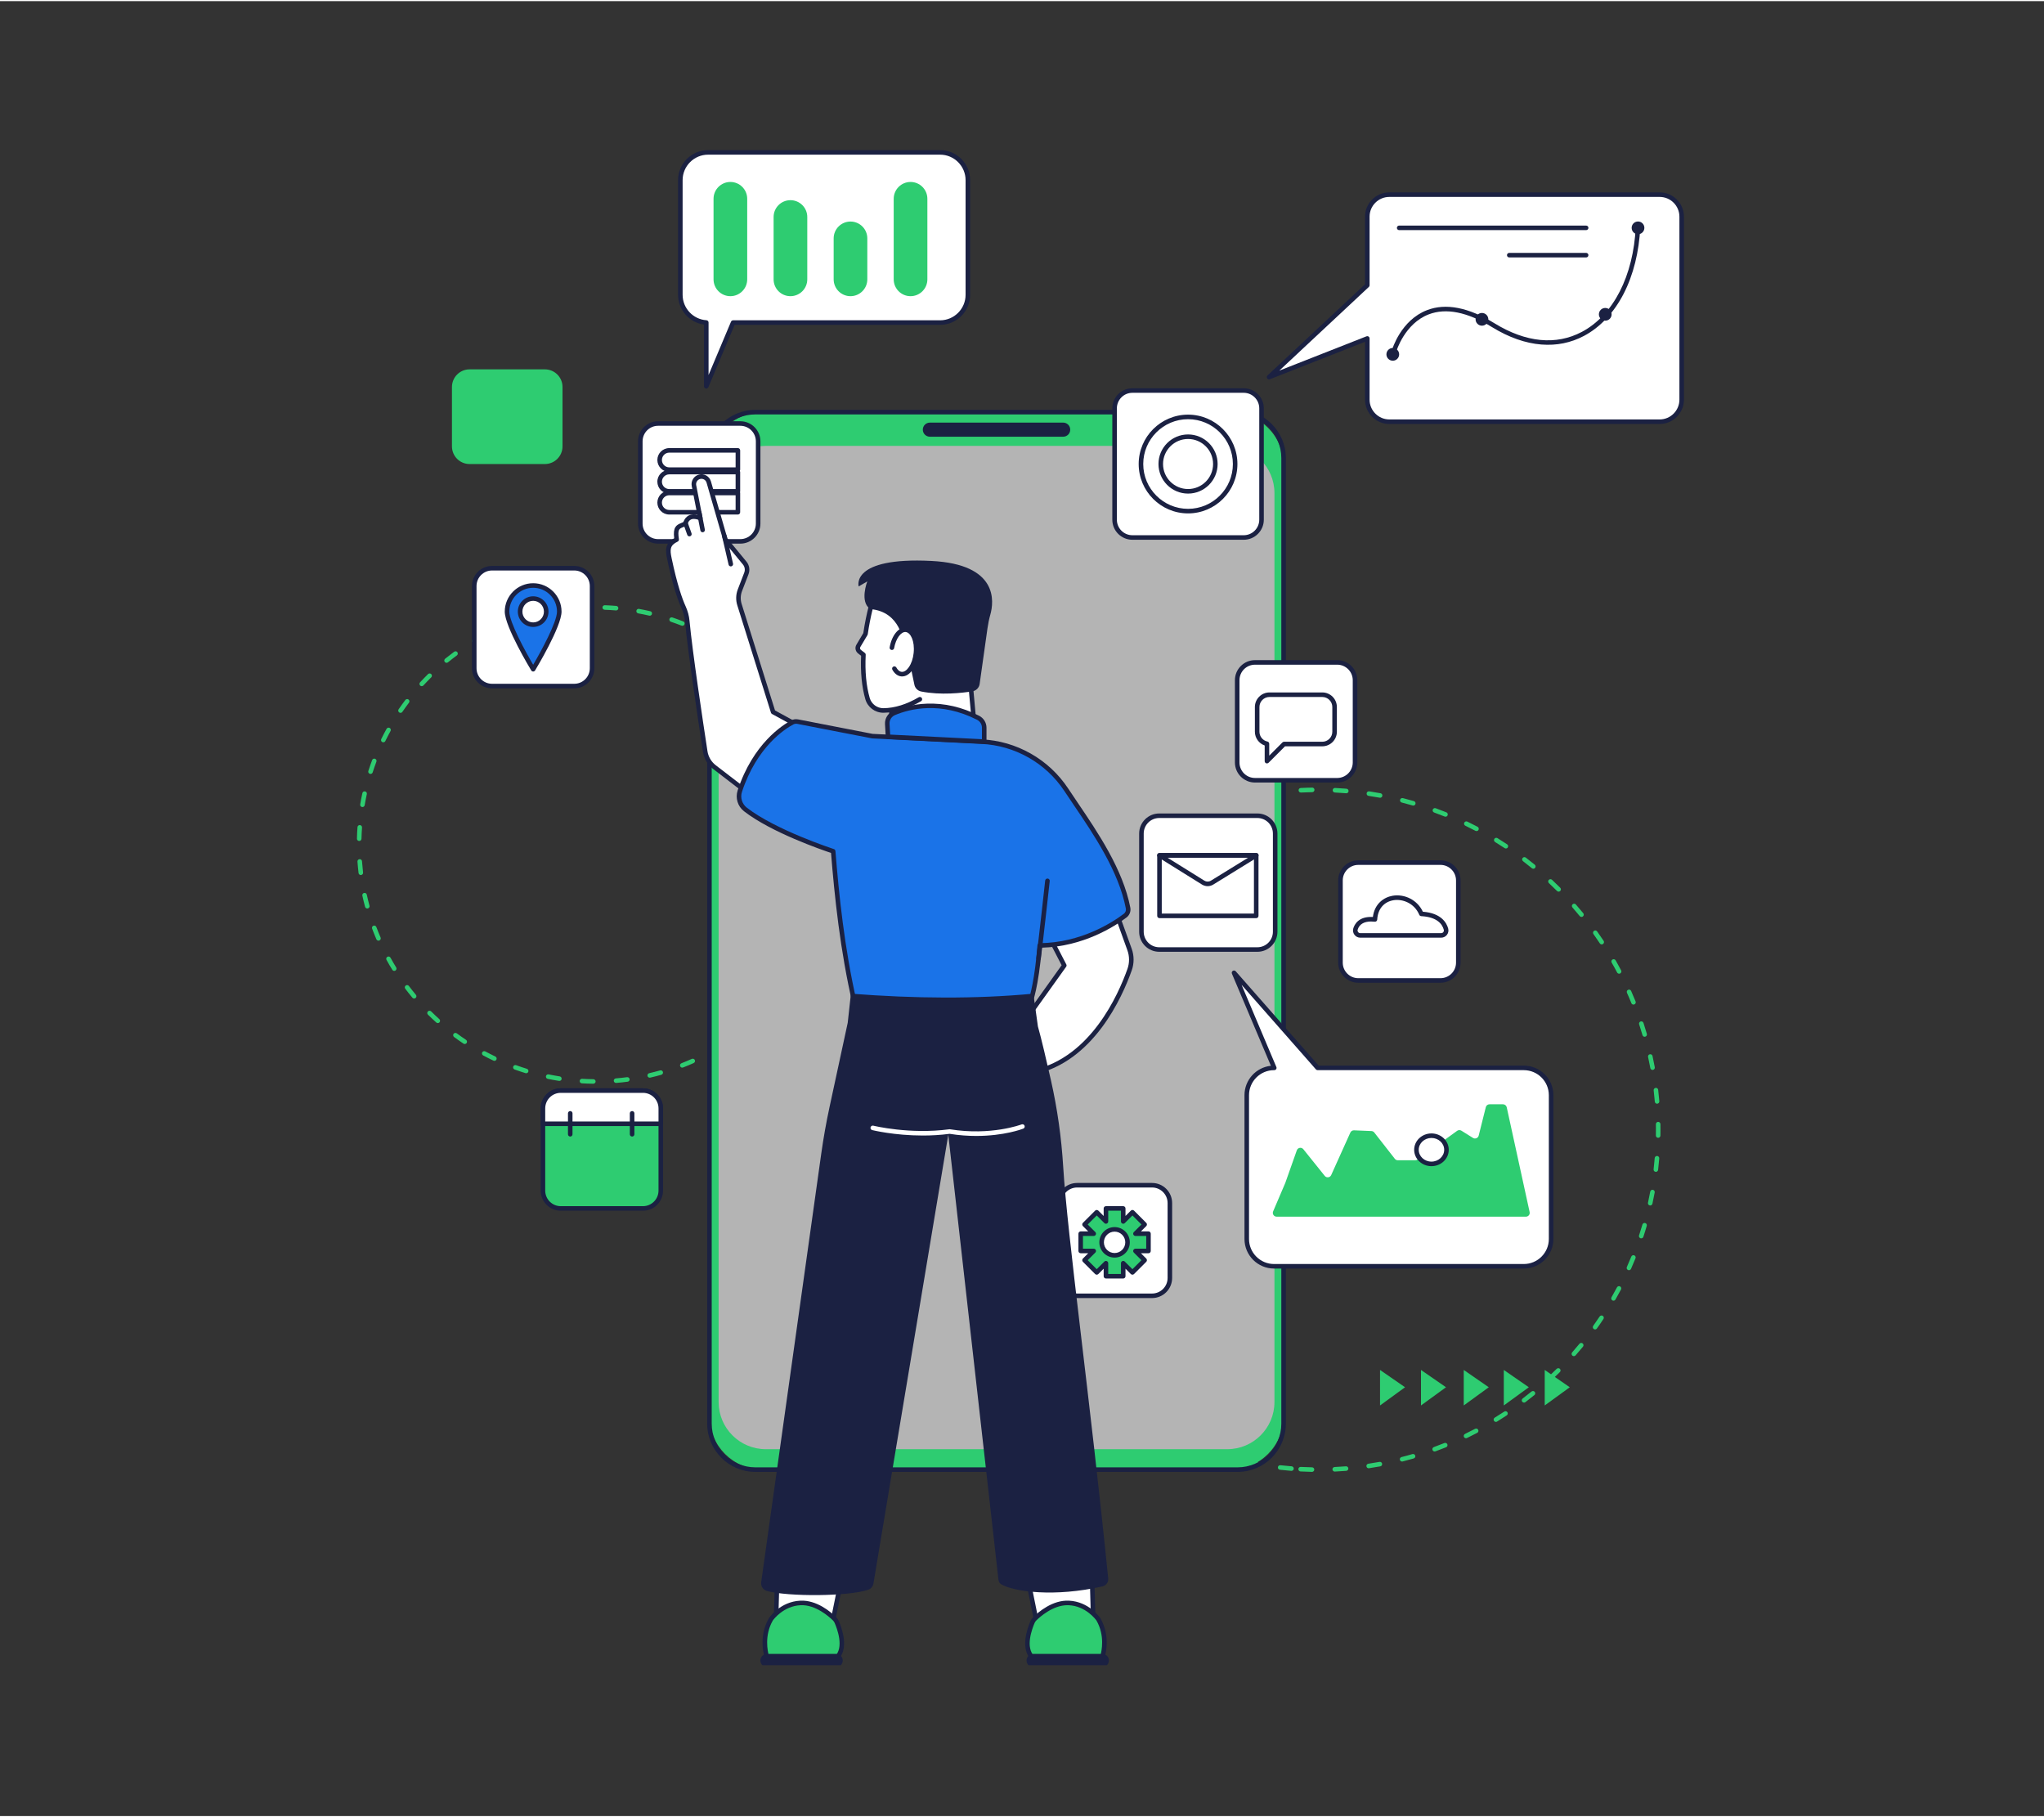 <?xml version="1.0" encoding="UTF-8"?>
<svg xmlns="http://www.w3.org/2000/svg" xmlns:xlink="http://www.w3.org/1999/xlink" width="450" zoomAndPan="magnify" viewBox="0 0 337.92 300" height="400" preserveAspectRatio="xMidYMid meet">
  <rect x="0" y="0" width="337.92" height="300" fill="#333333" stroke="none"/>
  <defs>
    <clipPath id="5d00b7eed1">
      <path d="M 59.008 99 L 139 99 L 139 179 L 59.008 179 Z M 59.008 99 "></path>
    </clipPath>
    <clipPath id="9272b48f3d">
      <path d="M 209 31 L 278.707 31 L 278.707 70 L 209 70 Z M 209 31 "></path>
    </clipPath>
    <clipPath id="33dfa6f7a2">
      <path d="M 209.348 31.512 L 278.398 31.512 L 278.398 70 L 209.348 70 Z M 209.348 31.512 "></path>
    </clipPath>
    <clipPath id="54b604cca5">
      <path d="M 112 24.629 L 161 24.629 L 161 65 L 112 65 Z M 112 24.629 "></path>
    </clipPath>
    <clipPath id="5ed2461305">
      <path d="M 169.621 273.16 L 183.391 273.16 L 183.391 275.066 L 169.621 275.066 Z M 169.621 273.16 "></path>
    </clipPath>
    <clipPath id="9390bccbad">
      <path d="M 125.602 273.16 L 139.371 273.16 L 139.371 275.066 L 125.602 275.066 Z M 125.602 273.16 "></path>
    </clipPath>
  </defs>
  <g id="c38bb839a3">
    <g clip-rule="nonzero" clip-path="url(#5d00b7eed1)">
      <path style=" stroke:none;fill-rule:nonzero;fill:#2ecc71;fill-opacity:1;" d="M 101.855 100.719 C 101.844 100.719 101.832 100.719 101.824 100.715 C 101.207 100.664 100.582 100.629 99.965 100.605 C 99.758 100.598 99.594 100.426 99.602 100.219 C 99.609 100.012 99.781 99.848 99.992 99.855 C 100.621 99.879 101.258 99.914 101.887 99.969 C 102.09 99.984 102.246 100.164 102.227 100.375 C 102.211 100.57 102.047 100.719 101.855 100.719 Z M 94.348 100.805 C 94.156 100.805 93.992 100.664 93.973 100.469 C 93.949 100.262 94.102 100.078 94.305 100.055 C 94.934 99.988 95.566 99.938 96.199 99.898 C 96.406 99.887 96.582 100.043 96.594 100.254 C 96.605 100.461 96.449 100.637 96.242 100.648 C 95.625 100.688 95 100.738 94.387 100.805 C 94.371 100.805 94.359 100.805 94.348 100.805 Z M 107.422 101.586 C 107.391 101.586 107.363 101.586 107.336 101.578 C 106.734 101.438 106.121 101.312 105.512 101.203 C 105.309 101.164 105.172 100.969 105.211 100.766 C 105.246 100.559 105.441 100.426 105.645 100.461 C 106.266 100.574 106.891 100.703 107.504 100.844 C 107.707 100.891 107.832 101.094 107.785 101.297 C 107.746 101.469 107.59 101.586 107.422 101.586 Z M 88.801 101.805 C 88.633 101.805 88.48 101.695 88.438 101.523 C 88.387 101.324 88.508 101.117 88.707 101.066 C 89.316 100.91 89.941 100.766 90.559 100.641 C 90.762 100.598 90.961 100.73 91.004 100.934 C 91.043 101.137 90.914 101.336 90.711 101.375 C 90.105 101.5 89.492 101.641 88.895 101.797 C 88.863 101.805 88.832 101.805 88.801 101.805 Z M 112.809 103.254 C 112.762 103.254 112.715 103.242 112.672 103.227 C 112.094 103 111.504 102.785 110.918 102.59 C 110.719 102.523 110.613 102.309 110.68 102.113 C 110.746 101.918 110.961 101.812 111.156 101.875 C 111.754 102.078 112.355 102.297 112.945 102.527 C 113.137 102.602 113.234 102.82 113.156 103.012 C 113.102 103.16 112.957 103.254 112.809 103.254 Z M 83.465 103.594 C 83.316 103.594 83.176 103.508 83.117 103.363 C 83.035 103.172 83.129 102.953 83.32 102.871 C 83.898 102.629 84.492 102.398 85.082 102.184 C 85.277 102.113 85.492 102.215 85.566 102.41 C 85.637 102.605 85.535 102.82 85.34 102.891 C 84.758 103.102 84.176 103.328 83.609 103.566 C 83.562 103.586 83.512 103.594 83.465 103.594 Z M 117.898 105.676 C 117.832 105.676 117.77 105.66 117.711 105.629 C 117.172 105.32 116.621 105.023 116.07 104.746 C 115.883 104.652 115.809 104.426 115.902 104.238 C 115.996 104.055 116.223 103.98 116.41 104.074 C 116.973 104.359 117.535 104.66 118.082 104.973 C 118.262 105.078 118.328 105.305 118.223 105.484 C 118.156 105.609 118.027 105.676 117.898 105.676 Z M 78.438 106.137 C 78.309 106.137 78.188 106.07 78.117 105.953 C 78.008 105.773 78.066 105.543 78.246 105.438 C 78.785 105.113 79.34 104.801 79.891 104.504 C 80.074 104.406 80.305 104.473 80.402 104.656 C 80.5 104.84 80.43 105.066 80.246 105.164 C 79.703 105.457 79.16 105.766 78.633 106.082 C 78.57 106.121 78.504 106.137 78.438 106.137 Z M 122.586 108.805 C 122.504 108.805 122.422 108.781 122.352 108.727 C 121.863 108.348 121.359 107.977 120.855 107.621 C 120.688 107.5 120.645 107.266 120.766 107.098 C 120.883 106.926 121.117 106.887 121.289 107.004 C 121.805 107.367 122.316 107.746 122.816 108.133 C 122.98 108.262 123.008 108.496 122.883 108.66 C 122.809 108.758 122.695 108.805 122.586 108.805 Z M 73.828 109.375 C 73.719 109.375 73.609 109.324 73.535 109.234 C 73.402 109.074 73.43 108.836 73.59 108.703 C 74.078 108.309 74.582 107.918 75.086 107.543 C 75.254 107.418 75.488 107.453 75.613 107.621 C 75.738 107.789 75.699 108.023 75.535 108.148 C 75.035 108.516 74.543 108.898 74.062 109.289 C 73.992 109.344 73.91 109.375 73.828 109.375 Z M 126.777 112.574 C 126.676 112.574 126.578 112.535 126.504 112.461 C 126.074 112.012 125.629 111.574 125.18 111.148 C 125.031 111.008 125.023 110.77 125.164 110.617 C 125.309 110.469 125.547 110.461 125.695 110.602 C 126.156 111.035 126.609 111.484 127.047 111.938 C 127.191 112.086 127.188 112.324 127.035 112.469 C 126.965 112.539 126.871 112.574 126.777 112.574 Z M 69.723 113.234 C 69.633 113.234 69.539 113.203 69.469 113.137 C 69.316 112.996 69.305 112.758 69.445 112.605 C 69.871 112.141 70.316 111.684 70.766 111.238 C 70.914 111.094 71.152 111.094 71.297 111.242 C 71.441 111.391 71.441 111.629 71.293 111.773 C 70.852 112.211 70.418 112.66 70 113.113 C 69.926 113.195 69.824 113.234 69.723 113.234 Z M 130.387 116.898 C 130.27 116.898 130.152 116.844 130.082 116.742 C 129.719 116.242 129.344 115.742 128.957 115.258 C 128.828 115.098 128.855 114.859 129.02 114.73 C 129.18 114.602 129.418 114.629 129.547 114.793 C 129.938 115.285 130.324 115.793 130.691 116.305 C 130.812 116.473 130.773 116.707 130.605 116.828 C 130.539 116.875 130.461 116.898 130.387 116.898 Z M 66.211 117.645 C 66.137 117.645 66.066 117.625 66 117.578 C 65.828 117.461 65.785 117.227 65.902 117.055 C 66.258 116.535 66.633 116.02 67.012 115.516 C 67.137 115.352 67.375 115.316 67.539 115.441 C 67.707 115.57 67.738 115.805 67.613 115.969 C 67.238 116.465 66.871 116.973 66.523 117.48 C 66.449 117.586 66.332 117.645 66.211 117.645 Z M 133.34 121.695 C 133.203 121.695 133.074 121.621 133.008 121.492 C 132.723 120.945 132.418 120.398 132.109 119.863 C 132.004 119.684 132.062 119.453 132.242 119.352 C 132.422 119.246 132.652 119.305 132.758 119.484 C 133.074 120.027 133.383 120.586 133.672 121.145 C 133.77 121.328 133.699 121.555 133.512 121.652 C 133.457 121.68 133.398 121.695 133.34 121.695 Z M 63.367 122.512 C 63.312 122.512 63.254 122.5 63.203 122.477 C 63.016 122.383 62.938 122.156 63.031 121.973 C 63.309 121.406 63.605 120.84 63.91 120.285 C 64.012 120.105 64.238 120.039 64.422 120.137 C 64.602 120.238 64.668 120.469 64.566 120.648 C 64.27 121.191 63.98 121.746 63.707 122.305 C 63.641 122.438 63.508 122.512 63.367 122.512 Z M 135.574 126.867 C 135.418 126.867 135.273 126.77 135.219 126.613 C 135.016 126.031 134.797 125.445 134.562 124.871 C 134.488 124.68 134.578 124.461 134.773 124.383 C 134.965 124.305 135.184 124.398 135.262 124.59 C 135.496 125.176 135.723 125.773 135.93 126.367 C 135.996 126.562 135.895 126.777 135.699 126.848 C 135.656 126.859 135.617 126.867 135.574 126.867 Z M 61.254 127.742 C 61.215 127.742 61.18 127.734 61.141 127.723 C 60.941 127.66 60.832 127.449 60.898 127.25 C 61.09 126.648 61.301 126.043 61.523 125.453 C 61.598 125.258 61.812 125.16 62.008 125.234 C 62.203 125.309 62.301 125.523 62.227 125.719 C 62.008 126.297 61.801 126.891 61.613 127.48 C 61.562 127.641 61.414 127.742 61.254 127.742 Z M 137.039 132.309 C 136.859 132.309 136.703 132.184 136.668 132.004 C 136.551 131.395 136.418 130.785 136.273 130.184 C 136.223 129.984 136.348 129.781 136.547 129.73 C 136.75 129.68 136.953 129.805 137.004 130.008 C 137.152 130.617 137.289 131.242 137.406 131.859 C 137.445 132.062 137.312 132.262 137.109 132.301 C 137.086 132.305 137.062 132.309 137.039 132.309 Z M 59.922 133.215 C 59.898 133.215 59.879 133.215 59.859 133.211 C 59.652 133.176 59.516 132.98 59.551 132.777 C 59.652 132.156 59.773 131.527 59.91 130.914 C 59.953 130.711 60.152 130.582 60.355 130.629 C 60.559 130.672 60.688 130.871 60.645 131.074 C 60.512 131.676 60.395 132.293 60.293 132.902 C 60.262 133.086 60.102 133.215 59.922 133.215 Z M 137.703 137.902 C 137.504 137.902 137.336 137.746 137.328 137.543 C 137.301 136.926 137.254 136.301 137.195 135.688 C 137.176 135.48 137.328 135.297 137.535 135.277 C 137.742 135.258 137.926 135.41 137.945 135.617 C 138.004 136.242 138.051 136.879 138.078 137.508 C 138.09 137.715 137.93 137.895 137.723 137.902 C 137.715 137.902 137.711 137.902 137.703 137.902 Z M 59.387 138.824 C 59.383 138.824 59.379 138.824 59.379 138.824 C 59.168 138.82 59.004 138.648 59.012 138.438 C 59.023 137.809 59.055 137.172 59.102 136.543 C 59.113 136.336 59.293 136.18 59.5 136.195 C 59.707 136.211 59.863 136.391 59.852 136.598 C 59.805 137.215 59.777 137.84 59.762 138.457 C 59.758 138.66 59.59 138.824 59.387 138.824 Z M 137.703 141.645 C 137.695 141.645 137.691 141.645 137.684 141.645 C 137.477 141.637 137.316 141.461 137.328 141.254 C 137.355 140.637 137.371 140.008 137.371 139.391 C 137.371 139.184 137.539 139.016 137.746 139.016 C 137.953 139.016 138.125 139.184 138.125 139.391 C 138.125 140.023 138.109 140.66 138.078 141.289 C 138.07 141.488 137.902 141.645 137.703 141.645 Z M 59.652 144.453 C 59.465 144.453 59.301 144.312 59.277 144.121 C 59.203 143.496 59.145 142.859 59.098 142.23 C 59.086 142.023 59.242 141.844 59.449 141.832 C 59.656 141.816 59.836 141.973 59.848 142.18 C 59.895 142.797 59.953 143.418 60.023 144.031 C 60.051 144.238 59.902 144.426 59.695 144.449 C 59.68 144.453 59.668 144.453 59.652 144.453 Z M 137.035 147.242 C 137.012 147.242 136.988 147.238 136.965 147.234 C 136.762 147.195 136.625 146.996 136.668 146.793 C 136.785 146.188 136.887 145.57 136.977 144.957 C 137.004 144.754 137.195 144.609 137.402 144.641 C 137.605 144.668 137.75 144.859 137.719 145.066 C 137.629 145.688 137.523 146.32 137.406 146.938 C 137.371 147.117 137.211 147.242 137.035 147.242 Z M 60.719 149.984 C 60.555 149.984 60.402 149.875 60.355 149.707 C 60.191 149.098 60.043 148.477 59.906 147.863 C 59.863 147.66 59.992 147.457 60.195 147.414 C 60.398 147.371 60.598 147.5 60.641 147.703 C 60.773 148.305 60.922 148.914 61.082 149.512 C 61.137 149.711 61.02 149.918 60.816 149.973 C 60.785 149.98 60.75 149.984 60.719 149.984 Z M 135.57 152.68 C 135.527 152.68 135.488 152.676 135.445 152.66 C 135.25 152.594 135.145 152.379 135.215 152.18 C 135.418 151.598 135.609 151 135.785 150.41 C 135.844 150.211 136.055 150.098 136.254 150.156 C 136.453 150.215 136.566 150.422 136.508 150.621 C 136.328 151.227 136.133 151.832 135.926 152.43 C 135.871 152.586 135.727 152.68 135.57 152.68 Z M 62.574 155.301 C 62.43 155.301 62.289 155.215 62.227 155.074 C 61.98 154.496 61.742 153.906 61.52 153.316 C 61.445 153.125 61.543 152.906 61.738 152.832 C 61.934 152.762 62.152 152.859 62.223 153.055 C 62.441 153.629 62.676 154.211 62.918 154.773 C 63 154.965 62.914 155.188 62.723 155.27 C 62.676 155.289 62.625 155.301 62.574 155.301 Z M 133.332 157.855 C 133.273 157.855 133.215 157.844 133.156 157.812 C 132.973 157.719 132.902 157.492 133 157.305 C 133.285 156.758 133.562 156.195 133.82 155.633 C 133.906 155.445 134.129 155.363 134.32 155.449 C 134.508 155.535 134.59 155.758 134.504 155.949 C 134.238 156.52 133.957 157.094 133.664 157.652 C 133.598 157.781 133.469 157.855 133.332 157.855 Z M 65.176 160.297 C 65.051 160.297 64.926 160.23 64.855 160.117 C 64.523 159.582 64.203 159.031 63.898 158.48 C 63.801 158.297 63.867 158.07 64.047 157.969 C 64.23 157.867 64.457 157.934 64.559 158.117 C 64.855 158.656 65.172 159.195 65.496 159.723 C 65.605 159.898 65.551 160.129 65.371 160.242 C 65.312 160.277 65.242 160.297 65.176 160.297 Z M 130.375 162.656 C 130.297 162.656 130.219 162.629 130.152 162.582 C 129.984 162.461 129.945 162.227 130.066 162.059 C 130.43 161.555 130.785 161.039 131.121 160.52 C 131.234 160.348 131.469 160.297 131.641 160.41 C 131.816 160.523 131.863 160.758 131.75 160.93 C 131.406 161.457 131.047 161.984 130.68 162.496 C 130.605 162.602 130.488 162.656 130.375 162.656 Z M 68.469 164.867 C 68.359 164.867 68.254 164.82 68.18 164.73 C 67.773 164.25 67.379 163.75 67 163.246 C 66.871 163.082 66.906 162.848 67.07 162.723 C 67.238 162.594 67.473 162.629 67.598 162.793 C 67.973 163.285 68.359 163.777 68.758 164.25 C 68.891 164.41 68.867 164.648 68.707 164.781 C 68.637 164.84 68.551 164.867 68.469 164.867 Z M 126.758 166.977 C 126.664 166.977 126.57 166.945 126.5 166.875 C 126.348 166.73 126.344 166.492 126.488 166.34 C 126.918 165.895 127.344 165.434 127.75 164.969 C 127.887 164.816 128.125 164.801 128.281 164.934 C 128.438 165.074 128.453 165.309 128.316 165.469 C 127.898 165.941 127.469 166.41 127.031 166.863 C 126.957 166.941 126.859 166.977 126.758 166.977 Z M 72.379 168.926 C 72.289 168.926 72.199 168.895 72.129 168.828 C 71.66 168.406 71.195 167.969 70.746 167.527 C 70.598 167.379 70.598 167.141 70.746 166.996 C 70.891 166.848 71.129 166.844 71.277 166.992 C 71.715 167.426 72.172 167.855 72.629 168.27 C 72.785 168.406 72.797 168.645 72.66 168.801 C 72.586 168.883 72.48 168.926 72.379 168.926 Z M 122.566 170.742 C 122.453 170.742 122.344 170.691 122.27 170.598 C 122.145 170.434 122.172 170.195 122.336 170.07 C 122.824 169.691 123.309 169.297 123.777 168.895 C 123.938 168.758 124.176 168.777 124.309 168.934 C 124.445 169.094 124.426 169.328 124.27 169.465 C 123.789 169.875 123.293 170.277 122.797 170.664 C 122.73 170.715 122.648 170.742 122.566 170.742 Z M 76.832 172.383 C 76.758 172.383 76.688 172.363 76.621 172.32 C 76.098 171.969 75.574 171.602 75.07 171.227 C 74.902 171.105 74.867 170.867 74.988 170.699 C 75.113 170.535 75.348 170.5 75.516 170.621 C 76.012 170.988 76.527 171.352 77.039 171.691 C 77.211 171.809 77.258 172.043 77.145 172.215 C 77.07 172.324 76.953 172.383 76.832 172.383 Z M 117.883 173.867 C 117.75 173.867 117.625 173.801 117.555 173.68 C 117.453 173.496 117.516 173.266 117.695 173.164 C 118.23 172.859 118.77 172.539 119.289 172.207 C 119.465 172.098 119.699 172.148 119.809 172.324 C 119.918 172.5 119.867 172.734 119.691 172.844 C 119.16 173.18 118.613 173.508 118.066 173.82 C 118.008 173.852 117.945 173.867 117.883 173.867 Z M 81.73 175.168 C 81.68 175.168 81.625 175.156 81.57 175.129 C 81.004 174.859 80.43 174.57 79.875 174.273 C 79.691 174.172 79.625 173.945 79.723 173.762 C 79.82 173.578 80.047 173.512 80.23 173.609 C 80.777 173.902 81.336 174.184 81.895 174.453 C 82.082 174.539 82.16 174.766 82.074 174.953 C 82.008 175.086 81.875 175.168 81.73 175.168 Z M 112.797 176.289 C 112.648 176.289 112.504 176.199 112.445 176.047 C 112.371 175.855 112.469 175.637 112.66 175.562 C 113.234 175.336 113.812 175.098 114.375 174.844 C 114.562 174.762 114.785 174.844 114.871 175.035 C 114.957 175.223 114.871 175.445 114.68 175.531 C 114.105 175.789 113.52 176.035 112.934 176.262 C 112.891 176.281 112.844 176.289 112.797 176.289 Z M 86.988 177.215 C 86.949 177.215 86.914 177.211 86.875 177.199 C 86.273 177.012 85.664 176.809 85.07 176.594 C 84.875 176.523 84.777 176.309 84.848 176.113 C 84.918 175.918 85.133 175.816 85.328 175.887 C 85.91 176.098 86.508 176.297 87.098 176.48 C 87.297 176.543 87.406 176.754 87.348 176.953 C 87.297 177.113 87.148 177.215 86.988 177.215 Z M 107.414 177.949 C 107.242 177.949 107.086 177.832 107.047 177.66 C 107 177.457 107.125 177.254 107.328 177.207 C 107.93 177.07 108.539 176.914 109.133 176.746 C 109.332 176.688 109.539 176.805 109.598 177.004 C 109.652 177.203 109.535 177.41 109.336 177.469 C 108.73 177.641 108.113 177.801 107.5 177.941 C 107.469 177.945 107.441 177.949 107.414 177.949 Z M 92.477 178.484 C 92.457 178.484 92.438 178.484 92.418 178.48 C 91.797 178.383 91.168 178.27 90.551 178.145 C 90.348 178.102 90.219 177.902 90.258 177.699 C 90.301 177.496 90.5 177.363 90.703 177.406 C 91.309 177.531 91.926 177.641 92.535 177.738 C 92.738 177.77 92.879 177.961 92.848 178.168 C 92.82 178.352 92.66 178.484 92.477 178.484 Z M 101.848 178.816 C 101.652 178.816 101.488 178.672 101.473 178.473 C 101.453 178.266 101.609 178.086 101.816 178.066 C 102.434 178.016 103.055 177.949 103.668 177.867 C 103.871 177.844 104.062 177.988 104.09 178.191 C 104.117 178.398 103.973 178.586 103.766 178.613 C 103.141 178.695 102.508 178.766 101.879 178.816 C 101.867 178.816 101.855 178.816 101.848 178.816 Z M 98.09 178.949 C 98.09 178.949 98.09 178.949 98.086 178.949 C 97.457 178.941 96.816 178.922 96.191 178.883 C 95.984 178.871 95.824 178.695 95.836 178.488 C 95.848 178.281 96.027 178.121 96.234 178.133 C 96.852 178.172 97.477 178.191 98.094 178.199 C 98.305 178.203 98.469 178.371 98.469 178.578 C 98.465 178.785 98.297 178.949 98.09 178.949 "></path>
    </g>
    <path style=" stroke:none;fill-rule:nonzero;fill:#2ecc71;fill-opacity:1;" d="M 215.062 130.816 C 214.863 130.816 214.699 130.66 214.688 130.457 C 214.676 130.25 214.836 130.074 215.043 130.066 C 215.668 130.031 216.305 130.012 216.934 130 C 217.141 129.996 217.312 130.164 217.312 130.371 C 217.316 130.578 217.152 130.75 216.945 130.754 C 216.324 130.762 215.699 130.785 215.082 130.816 C 215.074 130.816 215.07 130.816 215.062 130.816 Z M 222.574 130.938 C 222.566 130.938 222.555 130.938 222.543 130.938 L 222.367 130.922 C 221.805 130.879 221.238 130.844 220.68 130.812 C 220.473 130.805 220.312 130.625 220.324 130.422 C 220.332 130.211 220.512 130.055 220.715 130.062 C 221.285 130.09 221.859 130.129 222.426 130.172 L 222.605 130.188 C 222.812 130.203 222.965 130.387 222.949 130.594 C 222.934 130.789 222.77 130.938 222.574 130.938 Z M 209.453 131.383 C 209.27 131.383 209.109 131.246 209.082 131.062 C 209.051 130.855 209.191 130.664 209.398 130.633 C 210.02 130.539 210.648 130.453 211.273 130.379 C 211.48 130.355 211.668 130.504 211.691 130.711 C 211.715 130.914 211.57 131.102 211.359 131.129 C 210.746 131.199 210.125 131.285 209.512 131.379 C 209.492 131.379 209.473 131.383 209.453 131.383 Z M 228.164 131.68 C 228.141 131.68 228.117 131.676 228.094 131.672 C 227.484 131.562 226.863 131.457 226.254 131.367 C 226.047 131.336 225.906 131.145 225.938 130.938 C 225.965 130.734 226.156 130.59 226.363 130.621 C 226.984 130.715 227.613 130.82 228.23 130.934 C 228.434 130.969 228.57 131.164 228.531 131.371 C 228.5 131.551 228.34 131.68 228.164 131.68 Z M 203.934 132.508 C 203.766 132.508 203.609 132.398 203.566 132.227 C 203.516 132.027 203.637 131.82 203.84 131.77 C 204.445 131.613 205.066 131.465 205.68 131.328 C 205.879 131.285 206.082 131.41 206.125 131.613 C 206.172 131.816 206.043 132.016 205.84 132.062 C 205.234 132.195 204.625 132.344 204.023 132.496 C 203.992 132.504 203.961 132.508 203.934 132.508 Z M 233.648 132.973 C 233.613 132.973 233.578 132.969 233.543 132.957 C 232.949 132.785 232.344 132.621 231.742 132.469 C 231.539 132.418 231.418 132.215 231.469 132.012 C 231.52 131.809 231.727 131.688 231.926 131.738 C 232.535 131.895 233.152 132.062 233.754 132.234 C 233.953 132.293 234.07 132.504 234.008 132.699 C 233.961 132.867 233.812 132.973 233.648 132.973 Z M 198.559 134.188 C 198.406 134.188 198.262 134.09 198.207 133.941 C 198.137 133.746 198.234 133.527 198.43 133.457 C 199.016 133.242 199.617 133.031 200.211 132.836 C 200.41 132.77 200.621 132.875 200.688 133.074 C 200.754 133.27 200.645 133.484 200.449 133.547 C 199.859 133.742 199.27 133.949 198.691 134.164 C 198.648 134.18 198.602 134.188 198.559 134.188 Z M 238.977 134.812 C 238.93 134.812 238.883 134.805 238.836 134.785 C 238.262 134.555 237.676 134.328 237.094 134.117 C 236.898 134.047 236.797 133.832 236.867 133.637 C 236.938 133.441 237.152 133.34 237.352 133.41 C 237.941 133.625 238.535 133.855 239.117 134.09 C 239.309 134.164 239.402 134.387 239.324 134.578 C 239.266 134.723 239.125 134.812 238.977 134.812 Z M 193.379 136.395 C 193.242 136.395 193.109 136.316 193.043 136.184 C 192.953 136 193.031 135.773 193.215 135.684 C 193.781 135.406 194.355 135.141 194.93 134.883 C 195.117 134.797 195.34 134.883 195.426 135.074 C 195.508 135.262 195.426 135.484 195.234 135.57 C 194.668 135.82 194.102 136.086 193.547 136.359 C 193.492 136.383 193.434 136.395 193.379 136.395 Z M 244.098 137.188 C 244.043 137.188 243.98 137.172 243.926 137.145 C 243.375 136.855 242.812 136.57 242.254 136.301 C 242.066 136.211 241.988 135.984 242.078 135.797 C 242.168 135.609 242.395 135.531 242.582 135.621 C 243.148 135.898 243.719 136.184 244.277 136.477 C 244.457 136.574 244.527 136.801 244.434 136.984 C 244.367 137.113 244.234 137.188 244.098 137.188 Z M 188.445 139.113 C 188.32 139.113 188.199 139.051 188.125 138.938 C 188.016 138.762 188.074 138.527 188.25 138.418 C 188.781 138.09 189.328 137.762 189.875 137.453 C 190.055 137.348 190.285 137.41 190.387 137.59 C 190.488 137.77 190.426 138 190.246 138.105 C 189.711 138.41 189.172 138.734 188.645 139.059 C 188.582 139.098 188.516 139.113 188.445 139.113 Z M 248.957 140.062 C 248.883 140.062 248.812 140.043 248.746 140 C 248.23 139.66 247.699 139.32 247.172 138.996 C 246.996 138.887 246.938 138.656 247.051 138.477 C 247.156 138.301 247.391 138.246 247.566 138.355 C 248.102 138.684 248.641 139.027 249.164 139.375 C 249.336 139.488 249.383 139.723 249.27 139.895 C 249.195 140.004 249.078 140.062 248.957 140.062 Z M 183.809 142.312 C 183.695 142.312 183.582 142.262 183.508 142.168 C 183.383 142.004 183.414 141.766 183.578 141.641 C 184.074 141.258 184.59 140.879 185.098 140.516 C 185.266 140.395 185.504 140.434 185.625 140.602 C 185.742 140.77 185.707 141.004 185.535 141.125 C 185.031 141.488 184.527 141.859 184.035 142.234 C 183.969 142.289 183.887 142.312 183.809 142.312 Z M 253.496 143.414 C 253.414 143.414 253.328 143.383 253.258 143.328 C 252.777 142.934 252.285 142.543 251.793 142.168 C 251.625 142.043 251.594 141.805 251.719 141.641 C 251.848 141.477 252.082 141.445 252.25 141.57 C 252.746 141.953 253.246 142.348 253.734 142.746 C 253.895 142.875 253.918 143.113 253.785 143.273 C 253.711 143.367 253.605 143.414 253.496 143.414 Z M 179.508 145.961 C 179.406 145.961 179.309 145.922 179.234 145.84 C 179.09 145.691 179.098 145.453 179.25 145.309 C 179.707 144.883 180.18 144.453 180.652 144.039 C 180.809 143.902 181.047 143.918 181.184 144.074 C 181.32 144.23 181.305 144.465 181.148 144.602 C 180.684 145.012 180.215 145.434 179.766 145.859 C 179.691 145.926 179.598 145.961 179.508 145.961 Z M 257.676 147.199 C 257.582 147.199 257.484 147.16 257.41 147.086 C 256.973 146.648 256.52 146.211 256.07 145.789 C 255.918 145.645 255.91 145.41 256.051 145.258 C 256.191 145.105 256.43 145.098 256.582 145.238 C 257.039 145.668 257.496 146.109 257.941 146.555 C 258.09 146.703 258.09 146.941 257.941 147.086 C 257.871 147.16 257.773 147.199 257.676 147.199 Z M 175.59 150.02 C 175.504 150.02 175.414 149.988 175.344 149.926 C 175.188 149.789 175.172 149.551 175.309 149.395 C 175.723 148.922 176.148 148.449 176.578 147.988 C 176.719 147.84 176.957 147.828 177.109 147.973 C 177.258 148.113 177.27 148.352 177.125 148.504 C 176.703 148.957 176.281 149.422 175.875 149.891 C 175.801 149.977 175.695 150.02 175.59 150.02 Z M 261.457 151.379 C 261.348 151.379 261.242 151.332 261.168 151.242 C 260.773 150.762 260.367 150.281 259.961 149.816 C 259.824 149.66 259.84 149.422 259.996 149.285 C 260.152 149.148 260.391 149.164 260.527 149.32 C 260.941 149.793 261.352 150.281 261.75 150.766 C 261.879 150.926 261.855 151.164 261.695 151.293 C 261.625 151.352 261.543 151.379 261.457 151.379 Z M 172.098 154.449 C 172.023 154.449 171.949 154.426 171.883 154.379 C 171.711 154.262 171.672 154.027 171.793 153.855 C 172.156 153.344 172.535 152.828 172.914 152.328 C 173.039 152.164 173.277 152.133 173.441 152.258 C 173.609 152.383 173.641 152.617 173.512 152.785 C 173.137 153.277 172.766 153.785 172.406 154.289 C 172.332 154.395 172.219 154.449 172.098 154.449 Z M 264.801 155.918 C 264.68 155.918 264.562 155.855 264.488 155.746 C 264.148 155.23 263.793 154.715 263.434 154.211 C 263.312 154.039 263.352 153.805 263.52 153.684 C 263.688 153.562 263.926 153.605 264.043 153.773 C 264.41 154.285 264.77 154.809 265.117 155.332 C 265.23 155.504 265.184 155.738 265.012 155.852 C 264.945 155.895 264.875 155.918 264.801 155.918 Z M 169.066 159.211 C 169.004 159.211 168.941 159.195 168.883 159.16 C 168.703 159.059 168.637 158.828 168.742 158.648 C 169.051 158.102 169.375 157.551 169.707 157.016 C 169.812 156.84 170.047 156.781 170.223 156.891 C 170.398 157 170.457 157.23 170.348 157.406 C 170.023 157.938 169.703 158.48 169.395 159.02 C 169.324 159.141 169.199 159.211 169.066 159.211 Z M 267.68 160.762 C 267.543 160.762 267.414 160.688 267.344 160.559 C 267.059 160.012 266.754 159.461 266.445 158.926 C 266.344 158.746 266.406 158.516 266.586 158.414 C 266.766 158.309 267 158.371 267.102 158.551 C 267.41 159.098 267.715 159.656 268.012 160.211 C 268.109 160.391 268.035 160.621 267.855 160.719 C 267.797 160.746 267.738 160.762 267.68 160.762 Z M 166.531 164.254 C 166.48 164.254 166.43 164.246 166.379 164.223 C 166.191 164.137 166.105 163.914 166.188 163.727 C 166.441 163.152 166.707 162.57 166.98 162.004 C 167.074 161.816 167.297 161.738 167.484 161.828 C 167.672 161.918 167.75 162.145 167.66 162.332 C 167.391 162.891 167.125 163.461 166.875 164.031 C 166.812 164.172 166.676 164.254 166.531 164.254 Z M 270.051 165.867 C 269.902 165.867 269.762 165.777 269.703 165.633 C 269.473 165.059 269.227 164.48 268.973 163.918 C 268.891 163.727 268.977 163.504 269.164 163.422 C 269.355 163.336 269.578 163.422 269.66 163.609 C 269.918 164.184 270.164 164.77 270.402 165.352 C 270.48 165.543 270.387 165.762 270.191 165.84 C 270.148 165.859 270.098 165.867 270.051 165.867 Z M 164.52 169.52 C 164.48 169.52 164.441 169.516 164.406 169.504 C 164.207 169.438 164.098 169.227 164.164 169.027 C 164.355 168.43 164.562 167.828 164.777 167.238 C 164.848 167.043 165.066 166.941 165.262 167.012 C 165.453 167.086 165.555 167.301 165.484 167.496 C 165.273 168.078 165.07 168.672 164.879 169.262 C 164.828 169.418 164.68 169.52 164.52 169.52 Z M 271.898 171.184 C 271.738 171.184 271.586 171.078 271.539 170.91 C 271.367 170.32 271.18 169.719 270.988 169.133 C 270.922 168.938 271.031 168.723 271.227 168.66 C 271.426 168.594 271.637 168.703 271.703 168.898 C 271.898 169.492 272.086 170.102 272.262 170.703 C 272.32 170.902 272.207 171.109 272.004 171.168 C 271.973 171.18 271.934 171.184 271.898 171.184 Z M 163.051 174.961 C 163.023 174.961 163 174.961 162.973 174.953 C 162.77 174.91 162.641 174.711 162.684 174.508 C 162.816 173.891 162.961 173.273 163.117 172.664 C 163.164 172.465 163.371 172.34 163.57 172.391 C 163.773 172.441 163.895 172.645 163.844 172.848 C 163.691 173.449 163.551 174.062 163.418 174.668 C 163.379 174.844 163.227 174.961 163.051 174.961 Z M 273.207 176.668 C 273.027 176.668 272.867 176.539 272.836 176.359 C 272.723 175.75 272.598 175.133 272.465 174.527 C 272.422 174.324 272.551 174.125 272.75 174.082 C 272.953 174.035 273.156 174.164 273.199 174.367 C 273.336 174.98 273.461 175.605 273.574 176.223 C 273.613 176.426 273.477 176.621 273.273 176.66 C 273.25 176.664 273.227 176.668 273.207 176.668 Z M 162.133 180.523 C 162.121 180.523 162.105 180.523 162.09 180.523 C 161.887 180.5 161.738 180.312 161.762 180.105 C 161.832 179.48 161.914 178.852 162.008 178.23 C 162.035 178.023 162.227 177.883 162.434 177.914 C 162.637 177.941 162.781 178.133 162.75 178.34 C 162.66 178.953 162.578 179.574 162.508 180.191 C 162.484 180.383 162.324 180.523 162.133 180.523 Z M 273.949 182.254 C 273.754 182.254 273.594 182.105 273.578 181.906 C 273.523 181.289 273.465 180.664 273.391 180.051 C 273.367 179.844 273.516 179.656 273.723 179.633 C 273.926 179.609 274.113 179.758 274.137 179.965 C 274.211 180.586 274.273 181.219 274.324 181.848 C 274.344 182.055 274.188 182.234 273.98 182.254 C 273.973 182.254 273.961 182.254 273.949 182.254 Z M 161.773 186.152 C 161.77 186.152 161.77 186.152 161.766 186.152 C 161.559 186.148 161.395 185.977 161.395 185.77 C 161.406 185.141 161.426 184.504 161.457 183.875 C 161.465 183.668 161.641 183.512 161.848 183.52 C 162.055 183.527 162.215 183.707 162.207 183.914 C 162.176 184.531 162.156 185.16 162.148 185.781 C 162.145 185.984 161.977 186.152 161.773 186.152 Z M 274.133 187.887 C 274.129 187.887 274.125 187.887 274.125 187.887 C 273.918 187.883 273.75 187.711 273.754 187.504 C 273.762 187.172 273.762 186.828 273.762 186.496 C 273.762 186.211 273.762 185.922 273.758 185.637 C 273.754 185.43 273.918 185.258 274.129 185.254 C 274.336 185.254 274.504 185.418 274.508 185.625 C 274.512 185.914 274.516 186.207 274.516 186.496 C 274.516 186.832 274.512 187.18 274.508 187.52 C 274.504 187.723 274.336 187.887 274.133 187.887 Z M 161.969 191.785 C 161.777 191.785 161.613 191.637 161.594 191.441 C 161.543 190.816 161.496 190.18 161.465 189.551 C 161.453 189.344 161.613 189.168 161.82 189.156 C 162.027 189.148 162.207 189.305 162.215 189.516 C 162.25 190.133 162.293 190.762 162.344 191.375 C 162.363 191.586 162.207 191.766 162 191.785 C 161.992 191.785 161.98 191.785 161.969 191.785 Z M 273.75 193.516 C 273.738 193.516 273.723 193.512 273.707 193.512 C 273.504 193.488 273.355 193.301 273.379 193.094 C 273.449 192.48 273.512 191.855 273.562 191.234 C 273.582 191.027 273.762 190.875 273.973 190.891 C 274.176 190.91 274.332 191.094 274.312 191.297 C 274.262 191.926 274.199 192.559 274.125 193.18 C 274.102 193.375 273.941 193.516 273.75 193.516 Z M 162.73 197.371 C 162.555 197.371 162.398 197.246 162.363 197.062 C 162.246 196.445 162.141 195.82 162.043 195.199 C 162.012 194.992 162.152 194.801 162.359 194.77 C 162.562 194.738 162.754 194.879 162.785 195.086 C 162.883 195.695 162.988 196.316 163.102 196.926 C 163.141 197.129 163.008 197.324 162.801 197.363 C 162.777 197.367 162.754 197.371 162.73 197.371 Z M 272.816 199.074 C 272.789 199.074 272.762 199.07 272.738 199.062 C 272.531 199.02 272.406 198.816 272.449 198.617 C 272.582 198.012 272.707 197.395 272.82 196.785 C 272.859 196.582 273.055 196.445 273.258 196.484 C 273.465 196.523 273.598 196.719 273.559 196.922 C 273.445 197.539 273.32 198.164 273.184 198.777 C 273.145 198.953 272.992 199.074 272.816 199.074 Z M 164.055 202.852 C 163.891 202.852 163.742 202.742 163.695 202.578 C 163.516 201.977 163.348 201.363 163.188 200.758 C 163.137 200.555 163.258 200.352 163.457 200.297 C 163.66 200.246 163.863 200.367 163.918 200.566 C 164.07 201.168 164.238 201.773 164.414 202.367 C 164.473 202.566 164.359 202.773 164.16 202.836 C 164.125 202.844 164.09 202.852 164.055 202.852 Z M 271.332 204.508 C 271.293 204.508 271.25 204.504 271.215 204.492 C 271.016 204.426 270.91 204.215 270.973 204.016 C 271.164 203.426 271.352 202.828 271.527 202.234 C 271.582 202.035 271.793 201.918 271.992 201.977 C 272.191 202.035 272.305 202.246 272.246 202.441 C 272.074 203.047 271.883 203.656 271.688 204.25 C 271.637 204.41 271.488 204.508 271.332 204.508 Z M 165.922 208.16 C 165.773 208.16 165.633 208.07 165.57 207.926 C 165.336 207.348 165.105 206.754 164.887 206.168 C 164.812 205.973 164.914 205.758 165.109 205.684 C 165.305 205.613 165.52 205.711 165.59 205.906 C 165.805 206.484 166.035 207.07 166.27 207.641 C 166.348 207.832 166.254 208.055 166.062 208.133 C 166.016 208.152 165.969 208.16 165.922 208.16 Z M 269.301 209.773 C 269.25 209.773 269.199 209.766 269.148 209.742 C 268.957 209.656 268.875 209.434 268.957 209.246 C 269.211 208.68 269.457 208.098 269.691 207.523 C 269.77 207.328 269.988 207.238 270.18 207.316 C 270.371 207.395 270.465 207.613 270.387 207.805 C 270.152 208.387 269.902 208.977 269.645 209.551 C 269.582 209.691 269.445 209.773 269.301 209.773 Z M 168.312 213.258 C 168.176 213.258 168.047 213.188 167.977 213.059 C 167.684 212.508 167.395 211.941 167.121 211.375 C 167.027 211.191 167.105 210.965 167.293 210.875 C 167.48 210.781 167.703 210.859 167.793 211.047 C 168.066 211.602 168.352 212.16 168.645 212.707 C 168.738 212.891 168.672 213.117 168.488 213.215 C 168.43 213.246 168.371 213.258 168.312 213.258 Z M 266.746 214.809 C 266.684 214.809 266.621 214.793 266.562 214.762 C 266.383 214.656 266.32 214.426 266.422 214.246 C 266.73 213.707 267.035 213.156 267.324 212.609 C 267.422 212.426 267.648 212.355 267.832 212.453 C 268.016 212.547 268.086 212.777 267.988 212.961 C 267.695 213.516 267.387 214.074 267.074 214.621 C 267.004 214.742 266.879 214.809 266.746 214.809 Z M 171.199 218.098 C 171.078 218.098 170.961 218.039 170.887 217.93 C 170.539 217.406 170.195 216.871 169.863 216.34 C 169.754 216.164 169.809 215.93 169.984 215.82 C 170.16 215.711 170.395 215.766 170.504 215.941 C 170.828 216.469 171.168 216.996 171.512 217.512 C 171.629 217.684 171.582 217.918 171.41 218.031 C 171.344 218.074 171.273 218.098 171.199 218.098 Z M 263.703 219.562 C 263.629 219.562 263.551 219.539 263.484 219.492 C 263.316 219.371 263.277 219.137 263.398 218.965 C 263.758 218.461 264.113 217.945 264.457 217.426 C 264.574 217.254 264.805 217.207 264.98 217.32 C 265.152 217.438 265.199 217.672 265.082 217.844 C 264.738 218.367 264.375 218.891 264.008 219.402 C 263.934 219.508 263.82 219.562 263.703 219.562 Z M 174.559 222.621 C 174.453 222.621 174.344 222.574 174.27 222.484 C 173.871 222 173.473 221.5 173.09 221.004 C 172.965 220.84 172.996 220.602 173.16 220.477 C 173.324 220.352 173.562 220.383 173.688 220.547 C 174.066 221.035 174.457 221.527 174.852 222.008 C 174.98 222.168 174.961 222.406 174.801 222.539 C 174.73 222.594 174.645 222.621 174.559 222.621 Z M 260.195 223.98 C 260.109 223.98 260.02 223.949 259.949 223.887 C 259.793 223.75 259.777 223.512 259.914 223.355 C 260.324 222.891 260.73 222.41 261.121 221.93 C 261.254 221.77 261.492 221.746 261.652 221.879 C 261.812 222.012 261.836 222.246 261.703 222.41 C 261.309 222.895 260.895 223.379 260.48 223.852 C 260.402 223.938 260.301 223.98 260.195 223.98 Z M 178.355 226.793 C 178.258 226.793 178.164 226.758 178.09 226.684 C 177.645 226.238 177.199 225.781 176.77 225.324 C 176.629 225.176 176.633 224.938 176.785 224.793 C 176.938 224.652 177.176 224.66 177.316 224.812 C 177.742 225.262 178.18 225.715 178.621 226.148 C 178.77 226.297 178.77 226.535 178.621 226.68 C 178.547 226.758 178.453 226.793 178.355 226.793 Z M 256.27 228.027 C 256.168 228.027 256.066 227.984 255.992 227.906 C 255.852 227.754 255.859 227.516 256.012 227.375 C 256.465 226.953 256.918 226.516 257.355 226.078 C 257.504 225.934 257.742 225.934 257.891 226.078 C 258.035 226.227 258.035 226.465 257.887 226.613 C 257.441 227.055 256.984 227.496 256.523 227.926 C 256.453 227.992 256.359 228.027 256.27 228.027 Z M 182.547 230.562 C 182.465 230.562 182.379 230.535 182.309 230.48 C 181.824 230.082 181.336 229.672 180.863 229.262 C 180.703 229.125 180.688 228.887 180.824 228.73 C 180.961 228.574 181.199 228.559 181.355 228.695 C 181.82 229.102 182.305 229.504 182.785 229.898 C 182.945 230.027 182.973 230.266 182.84 230.426 C 182.766 230.516 182.656 230.562 182.547 230.562 Z M 251.957 231.66 C 251.844 231.66 251.734 231.605 251.656 231.512 C 251.531 231.344 251.562 231.109 251.73 230.984 C 252.223 230.605 252.719 230.219 253.195 229.828 C 253.359 229.695 253.594 229.723 253.727 229.883 C 253.855 230.043 253.832 230.281 253.672 230.41 C 253.184 230.809 252.684 231.199 252.184 231.582 C 252.117 231.633 252.039 231.66 251.957 231.66 Z M 187.098 233.898 C 187.027 233.898 186.957 233.879 186.891 233.836 C 186.367 233.492 185.84 233.133 185.328 232.77 C 185.156 232.648 185.117 232.414 185.238 232.246 C 185.355 232.074 185.59 232.035 185.762 232.156 C 186.266 232.512 186.789 232.867 187.305 233.211 C 187.48 233.324 187.527 233.555 187.414 233.73 C 187.34 233.84 187.223 233.898 187.098 233.898 Z M 247.309 234.844 C 247.184 234.844 247.059 234.777 246.988 234.664 C 246.879 234.488 246.934 234.254 247.109 234.148 C 247.641 233.82 248.172 233.484 248.688 233.145 C 248.859 233.031 249.09 233.078 249.207 233.25 C 249.32 233.422 249.273 233.656 249.098 233.77 C 248.578 234.117 248.039 234.457 247.504 234.789 C 247.445 234.824 247.375 234.844 247.309 234.844 Z M 191.965 236.762 C 191.906 236.762 191.844 236.746 191.789 236.719 C 191.23 236.426 190.672 236.121 190.125 235.812 C 189.945 235.711 189.879 235.48 189.98 235.301 C 190.082 235.121 190.312 235.055 190.496 235.156 C 191.035 235.465 191.59 235.766 192.137 236.051 C 192.32 236.148 192.395 236.375 192.297 236.559 C 192.23 236.688 192.098 236.762 191.965 236.762 Z M 242.367 237.547 C 242.227 237.547 242.094 237.469 242.027 237.332 C 241.938 237.145 242.016 236.922 242.203 236.832 C 242.762 236.562 243.32 236.277 243.867 235.992 C 244.051 235.895 244.277 235.965 244.375 236.148 C 244.473 236.332 244.402 236.562 244.219 236.656 C 243.664 236.949 243.094 237.234 242.531 237.508 C 242.477 237.535 242.422 237.547 242.367 237.547 Z M 197.098 239.117 C 197.051 239.117 197.004 239.109 196.957 239.09 C 196.371 238.855 195.785 238.613 195.207 238.359 C 195.016 238.273 194.93 238.055 195.012 237.863 C 195.098 237.672 195.32 237.586 195.508 237.668 C 196.078 237.918 196.656 238.164 197.238 238.395 C 197.43 238.469 197.523 238.688 197.445 238.883 C 197.387 239.027 197.246 239.117 197.098 239.117 Z M 237.18 239.738 C 237.027 239.738 236.883 239.645 236.828 239.492 C 236.758 239.297 236.855 239.082 237.051 239.008 C 237.633 238.797 238.219 238.574 238.793 238.34 C 238.984 238.266 239.203 238.359 239.281 238.551 C 239.359 238.742 239.266 238.961 239.074 239.039 C 238.492 239.273 237.898 239.5 237.309 239.715 C 237.266 239.73 237.223 239.738 237.18 239.738 Z M 202.43 240.941 C 202.398 240.941 202.359 240.938 202.328 240.926 C 201.723 240.754 201.113 240.57 200.516 240.375 C 200.32 240.312 200.211 240.102 200.273 239.902 C 200.336 239.703 200.551 239.598 200.746 239.66 C 201.336 239.848 201.938 240.035 202.535 240.203 C 202.734 240.262 202.848 240.469 202.793 240.668 C 202.742 240.832 202.594 240.941 202.43 240.941 Z M 231.797 241.398 C 231.629 241.398 231.477 241.285 231.434 241.117 C 231.383 240.914 231.504 240.711 231.707 240.66 C 232.305 240.508 232.914 240.344 233.508 240.168 C 233.707 240.113 233.914 240.227 233.973 240.426 C 234.031 240.625 233.918 240.832 233.715 240.891 C 233.113 241.066 232.5 241.234 231.891 241.387 C 231.859 241.395 231.828 241.398 231.797 241.398 Z M 207.922 242.219 C 207.898 242.219 207.875 242.215 207.852 242.211 C 207.234 242.102 206.609 241.977 205.996 241.844 C 205.793 241.801 205.664 241.602 205.707 241.398 C 205.754 241.195 205.953 241.066 206.156 241.109 C 206.762 241.242 207.379 241.363 207.988 241.473 C 208.191 241.508 208.328 241.703 208.289 241.91 C 208.258 242.09 208.098 242.219 207.922 242.219 Z M 226.27 242.512 C 226.09 242.512 225.93 242.375 225.902 242.188 C 225.871 241.984 226.012 241.793 226.215 241.762 C 226.828 241.672 227.449 241.566 228.059 241.457 C 228.262 241.418 228.457 241.555 228.496 241.758 C 228.531 241.961 228.398 242.16 228.195 242.195 C 227.578 242.309 226.949 242.414 226.328 242.504 C 226.309 242.508 226.289 242.512 226.27 242.512 Z M 213.512 242.941 C 213.5 242.941 213.492 242.941 213.48 242.941 C 212.855 242.891 212.223 242.828 211.598 242.758 C 211.391 242.734 211.242 242.551 211.266 242.344 C 211.289 242.137 211.477 241.988 211.684 242.012 C 212.297 242.082 212.922 242.141 213.539 242.188 C 213.746 242.207 213.902 242.387 213.887 242.594 C 213.871 242.789 213.707 242.941 213.512 242.941 Z M 220.66 243.059 C 220.461 243.059 220.293 242.898 220.285 242.699 C 220.277 242.492 220.438 242.316 220.645 242.305 C 221.262 242.277 221.891 242.238 222.508 242.188 C 222.715 242.168 222.895 242.324 222.914 242.531 C 222.93 242.738 222.773 242.918 222.566 242.938 C 221.941 242.988 221.305 243.027 220.68 243.059 C 220.672 243.059 220.668 243.059 220.66 243.059 Z M 216.902 243.109 C 216.898 243.109 216.898 243.109 216.895 243.109 C 216.266 243.098 215.633 243.074 215.004 243.039 C 214.797 243.027 214.637 242.852 214.648 242.645 C 214.66 242.438 214.836 242.277 215.043 242.289 C 215.664 242.32 216.289 242.344 216.91 242.355 C 217.117 242.359 217.281 242.531 217.277 242.742 C 217.273 242.945 217.105 243.109 216.902 243.109 "></path>
    <path style=" stroke:none;fill-rule:nonzero;fill:#2ecc71;fill-opacity:1;" d="M 228.152 226.262 L 228.152 232.129 L 232.289 229.121 Z M 228.152 226.262 "></path>
    <path style=" stroke:none;fill-rule:nonzero;fill:#2ecc71;fill-opacity:1;" d="M 234.922 226.262 L 234.922 232.129 L 239.059 229.121 Z M 234.922 226.262 "></path>
    <path style=" stroke:none;fill-rule:nonzero;fill:#2ecc71;fill-opacity:1;" d="M 241.992 226.262 L 241.992 232.129 L 246.129 229.121 L 241.992 226.262 "></path>
    <path style=" stroke:none;fill-rule:nonzero;fill:#2ecc71;fill-opacity:1;" d="M 248.613 226.262 L 248.613 232.129 L 252.75 229.121 L 248.613 226.262 "></path>
    <path style=" stroke:none;fill-rule:nonzero;fill:#2ecc71;fill-opacity:1;" d="M 255.379 226.262 L 255.379 232.129 L 259.52 229.121 L 255.379 226.262 "></path>
    <path style=" stroke:none;fill-rule:nonzero;fill:#2ecc71;fill-opacity:1;" d="M 90.082 76.516 L 77.629 76.516 C 76.023 76.516 74.719 75.211 74.719 73.602 L 74.719 63.781 C 74.719 62.172 76.023 60.867 77.629 60.867 L 90.082 60.867 C 91.691 60.867 92.996 62.172 92.996 63.781 L 92.996 73.602 C 92.996 75.211 91.691 76.516 90.082 76.516 "></path>
    <path style=" stroke:none;fill-rule:nonzero;fill:#2ecc71;fill-opacity:1;" d="M 203.395 242.734 L 126.105 242.734 C 121.234 242.734 117.289 238.789 117.289 233.922 L 117.289 76.754 C 117.289 71.887 121.234 67.938 126.105 67.938 L 203.395 67.938 C 208.262 67.938 212.211 71.887 212.211 76.754 L 212.211 233.922 C 212.211 238.789 208.262 242.734 203.395 242.734 "></path>
    <path style=" stroke:none;fill-rule:nonzero;fill:#b4b4b4;fill-opacity:1;" d="M 202.895 239.359 L 126.605 239.359 C 122.297 239.359 118.805 235.867 118.805 231.562 L 118.805 81.316 C 118.805 77.008 122.297 73.516 126.605 73.516 L 202.895 73.516 C 207.203 73.516 210.695 77.008 210.695 81.316 L 210.695 231.562 C 210.695 235.867 207.203 239.359 202.895 239.359 "></path>
    <path style=" stroke:none;fill-rule:nonzero;fill:#1b2142;fill-opacity:1;" d="M 124.883 68.316 C 120.902 68.316 117.664 71.555 117.664 75.531 L 117.664 235.141 C 117.664 239.121 120.902 242.359 124.883 242.359 L 204.613 242.359 C 208.594 242.359 211.832 239.121 211.832 235.141 L 211.832 75.531 C 211.832 71.555 208.594 68.316 204.613 68.316 Z M 204.613 243.113 L 124.883 243.113 C 120.488 243.113 116.914 239.535 116.914 235.141 L 116.914 75.531 C 116.914 71.141 120.488 67.562 124.883 67.562 L 204.613 67.562 C 209.008 67.562 212.582 71.141 212.582 75.531 L 212.582 235.141 C 212.582 239.535 209.008 243.113 204.613 243.113 "></path>
    <path style=" stroke:none;fill-rule:nonzero;fill:#1b2142;fill-opacity:1;" d="M 175.77 72 L 153.73 72 C 153.086 72 152.562 71.477 152.562 70.836 C 152.562 70.191 153.086 69.668 153.73 69.668 L 175.77 69.668 C 176.414 69.668 176.934 70.191 176.934 70.836 C 176.934 71.477 176.414 72 175.77 72 "></path>
    <path style=" stroke:none;fill-rule:nonzero;fill:#ffffff;fill-opacity:1;" d="M 205.391 88.66 L 187.438 88.66 C 185.688 88.66 184.266 87.238 184.266 85.488 L 184.266 67.539 C 184.266 65.785 185.688 64.367 187.438 64.367 L 205.391 64.367 C 207.141 64.367 208.562 65.785 208.562 67.539 L 208.562 85.488 C 208.562 87.238 207.141 88.66 205.391 88.66 "></path>
    <path style=" stroke:none;fill-rule:nonzero;fill:#1b2142;fill-opacity:1;" d="M 187.211 64.742 C 185.793 64.742 184.645 65.895 184.645 67.312 L 184.645 85.719 C 184.645 87.133 185.793 88.285 187.211 88.285 L 205.617 88.285 C 207.031 88.285 208.184 87.133 208.184 85.719 L 208.184 67.312 C 208.184 65.895 207.031 64.742 205.617 64.742 Z M 205.617 89.035 L 187.211 89.035 C 185.379 89.035 183.891 87.547 183.891 85.719 L 183.891 67.312 C 183.891 65.48 185.379 63.992 187.211 63.992 L 205.617 63.992 C 207.445 63.992 208.938 65.48 208.938 67.312 L 208.938 85.719 C 208.938 87.547 207.445 89.035 205.617 89.035 "></path>
    <path style=" stroke:none;fill-rule:nonzero;fill:#1b2142;fill-opacity:1;" d="M 196.414 69.105 C 192.328 69.105 189.004 72.43 189.004 76.512 C 189.004 80.598 192.328 83.922 196.414 83.922 C 200.5 83.922 203.824 80.598 203.824 76.512 C 203.824 72.43 200.5 69.105 196.414 69.105 Z M 196.414 84.676 C 191.914 84.676 188.25 81.012 188.25 76.512 C 188.25 72.012 191.914 68.352 196.414 68.352 C 200.914 68.352 204.574 72.012 204.574 76.512 C 204.574 81.012 200.914 84.676 196.414 84.676 "></path>
    <path style=" stroke:none;fill-rule:nonzero;fill:#1b2142;fill-opacity:1;" d="M 196.414 72.375 C 194.133 72.375 192.277 74.23 192.277 76.512 C 192.277 78.793 194.133 80.648 196.414 80.648 C 198.695 80.648 200.551 78.793 200.551 76.512 C 200.551 74.23 198.695 72.375 196.414 72.375 Z M 196.414 81.402 C 193.719 81.402 191.523 79.211 191.523 76.512 C 191.523 73.816 193.719 71.625 196.414 71.625 C 199.109 71.625 201.301 73.816 201.301 76.512 C 201.301 79.211 199.109 81.402 196.414 81.402 "></path>
    <path style=" stroke:none;fill-rule:nonzero;fill:#ffffff;fill-opacity:1;" d="M 207.566 156.766 L 191.957 156.766 C 190.16 156.766 188.703 155.309 188.703 153.512 L 188.703 137.906 C 188.703 136.109 190.16 134.652 191.957 134.652 L 207.566 134.652 C 209.359 134.652 210.816 136.109 210.816 137.906 L 210.816 153.512 C 210.816 155.309 209.359 156.766 207.566 156.766 "></path>
    <path style=" stroke:none;fill-rule:nonzero;fill:#1b2142;fill-opacity:1;" d="M 191.648 135.027 C 190.23 135.027 189.082 136.18 189.082 137.598 L 189.082 153.824 C 189.082 155.238 190.23 156.391 191.648 156.391 L 207.875 156.391 C 209.289 156.391 210.441 155.238 210.441 153.824 L 210.441 137.598 C 210.441 136.18 209.289 135.027 207.875 135.027 Z M 207.875 157.141 L 191.648 157.141 C 189.816 157.141 188.328 155.652 188.328 153.824 L 188.328 137.598 C 188.328 135.766 189.816 134.277 191.648 134.277 L 207.875 134.277 C 209.703 134.277 211.191 135.766 211.191 137.598 L 211.191 153.824 C 211.191 155.652 209.703 157.141 207.875 157.141 "></path>
    <path style=" stroke:none;fill-rule:nonzero;fill:#1b2142;fill-opacity:1;" d="M 192.066 150.824 L 207.305 150.824 L 207.305 141.574 L 192.066 141.574 Z M 207.684 151.578 L 191.691 151.578 C 191.48 151.578 191.312 151.41 191.312 151.199 L 191.312 141.195 C 191.312 140.988 191.48 140.82 191.691 140.82 L 207.684 140.82 C 207.891 140.82 208.059 140.988 208.059 141.195 L 208.059 151.199 C 208.059 151.41 207.891 151.578 207.684 151.578 "></path>
    <path style=" stroke:none;fill-rule:nonzero;fill:#1b2142;fill-opacity:1;" d="M 192.992 141.574 L 199.105 145.379 C 199.441 145.59 199.859 145.59 200.191 145.383 L 206.371 141.574 Z M 200.391 145.703 Z M 199.652 146.293 C 199.324 146.293 199 146.199 198.707 146.02 L 191.477 141.516 C 191.336 141.426 191.27 141.254 191.312 141.094 C 191.359 140.934 191.508 140.82 191.676 140.82 L 207.695 140.82 C 207.863 140.82 208.012 140.934 208.059 141.094 C 208.105 141.254 208.035 141.43 207.895 141.516 L 200.59 146.023 C 200.301 146.203 199.977 146.293 199.652 146.293 "></path>
    <path style=" stroke:none;fill-rule:nonzero;fill:#ffffff;fill-opacity:1;" d="M 190.477 214.004 L 178.059 214.004 C 176.441 214.004 175.129 212.691 175.129 211.074 L 175.129 198.656 C 175.129 197.039 176.441 195.727 178.059 195.727 L 190.477 195.727 C 192.094 195.727 193.406 197.039 193.406 198.656 L 193.406 211.074 C 193.406 212.691 192.094 214.004 190.477 214.004 "></path>
    <path style=" stroke:none;fill-rule:nonzero;fill:#1b2142;fill-opacity:1;" d="M 178.074 196.102 C 176.656 196.102 175.504 197.254 175.504 198.672 L 175.504 211.059 C 175.504 212.477 176.656 213.629 178.074 213.629 L 190.461 213.629 C 191.875 213.629 193.031 212.477 193.031 211.059 L 193.031 198.672 C 193.031 197.254 191.875 196.102 190.461 196.102 Z M 190.461 214.379 L 178.074 214.379 C 176.242 214.379 174.75 212.891 174.75 211.059 L 174.75 198.672 C 174.75 196.84 176.242 195.352 178.074 195.352 L 190.461 195.352 C 192.293 195.352 193.781 196.84 193.781 198.672 L 193.781 211.059 C 193.781 212.891 192.293 214.379 190.461 214.379 "></path>
    <path style=" stroke:none;fill-rule:nonzero;fill:#2ecc71;fill-opacity:1;" d="M 184.266 207.309 C 183.082 207.309 182.125 206.348 182.125 205.164 C 182.125 203.98 183.082 203.023 184.266 203.023 C 185.449 203.023 186.41 203.98 186.41 205.164 C 186.41 206.348 185.449 207.309 184.266 207.309 Z M 189.871 203.738 L 187.715 203.738 L 189.238 202.215 L 187.219 200.191 L 185.695 201.715 L 185.695 199.562 L 182.836 199.562 L 182.836 201.715 L 181.316 200.191 L 179.293 202.215 L 180.816 203.738 L 178.664 203.738 L 178.664 206.594 L 180.816 206.594 L 179.293 208.117 L 181.316 210.137 L 182.836 208.617 L 182.836 210.77 L 185.695 210.77 L 185.695 208.617 L 187.219 210.137 L 189.238 208.117 L 187.715 206.594 L 189.871 206.594 L 189.871 203.738 "></path>
    <path style=" stroke:none;fill-rule:nonzero;fill:#1b2142;fill-opacity:1;" d="M 184.266 203.398 C 183.293 203.398 182.5 204.191 182.5 205.164 C 182.5 206.141 183.293 206.934 184.266 206.934 C 185.242 206.934 186.035 206.141 186.035 205.164 C 186.035 204.191 185.242 203.398 184.266 203.398 Z M 184.266 207.688 C 182.879 207.688 181.746 206.555 181.746 205.164 C 181.746 203.777 182.879 202.648 184.266 202.648 C 185.656 202.648 186.785 203.777 186.785 205.164 C 186.785 206.555 185.656 207.688 184.266 207.688 Z M 183.215 210.395 L 185.32 210.395 L 185.32 208.617 C 185.32 208.465 185.41 208.328 185.551 208.27 C 185.691 208.211 185.855 208.242 185.961 208.352 L 187.219 209.605 L 188.707 208.117 L 187.449 206.859 C 187.344 206.754 187.312 206.59 187.371 206.453 C 187.43 206.309 187.562 206.219 187.715 206.219 L 189.496 206.219 L 189.496 204.113 L 187.715 204.113 C 187.562 204.113 187.43 204.02 187.371 203.883 C 187.312 203.742 187.344 203.578 187.449 203.469 L 188.707 202.215 L 187.219 200.727 L 185.961 201.98 C 185.855 202.09 185.691 202.121 185.551 202.062 C 185.41 202.004 185.32 201.867 185.32 201.715 L 185.32 199.938 L 183.215 199.938 L 183.215 201.715 C 183.215 201.867 183.121 202.004 182.98 202.062 C 182.84 202.121 182.68 202.09 182.574 201.98 L 181.316 200.727 L 179.824 202.215 L 181.082 203.469 C 181.191 203.578 181.223 203.742 181.164 203.883 C 181.105 204.02 180.969 204.113 180.816 204.113 L 179.039 204.113 L 179.039 206.219 L 180.816 206.219 C 180.969 206.219 181.105 206.309 181.164 206.453 C 181.223 206.59 181.191 206.754 181.082 206.859 L 179.824 208.117 L 181.316 209.605 L 182.574 208.352 C 182.68 208.242 182.84 208.211 182.98 208.27 C 183.121 208.328 183.215 208.465 183.215 208.617 Z M 185.695 211.145 L 182.836 211.145 C 182.629 211.145 182.461 210.977 182.461 210.77 L 182.461 209.523 L 181.582 210.406 C 181.434 210.551 181.195 210.551 181.051 210.406 L 179.027 208.383 C 178.883 208.238 178.883 208 179.027 207.852 L 179.91 206.969 L 178.664 206.969 C 178.457 206.969 178.289 206.801 178.289 206.594 L 178.289 203.738 C 178.289 203.527 178.457 203.359 178.664 203.359 L 179.91 203.359 L 179.027 202.48 C 178.883 202.332 178.883 202.094 179.027 201.949 L 181.051 199.926 C 181.121 199.855 181.215 199.816 181.316 199.816 C 181.414 199.816 181.512 199.855 181.582 199.926 L 182.461 200.809 L 182.461 199.562 C 182.461 199.355 182.629 199.188 182.836 199.188 L 185.695 199.188 C 185.902 199.188 186.07 199.355 186.07 199.562 L 186.07 200.809 L 186.953 199.926 C 187.098 199.781 187.336 199.781 187.484 199.926 L 189.504 201.949 C 189.652 202.094 189.652 202.332 189.504 202.48 L 188.625 203.359 L 189.871 203.359 C 190.078 203.359 190.246 203.527 190.246 203.738 L 190.246 206.594 C 190.246 206.801 190.078 206.969 189.871 206.969 L 188.625 206.969 L 189.504 207.852 C 189.574 207.922 189.613 208.02 189.613 208.117 C 189.613 208.219 189.574 208.312 189.504 208.383 L 187.484 210.406 C 187.336 210.551 187.098 210.551 186.953 210.406 L 186.07 209.523 L 186.07 210.77 C 186.07 210.977 185.902 211.145 185.695 211.145 "></path>
    <path style=" stroke:none;fill-rule:nonzero;fill:#ffffff;fill-opacity:1;" d="M 221.656 128.785 L 206.895 128.785 C 205.594 128.785 204.539 127.73 204.539 126.426 L 204.539 111.664 C 204.539 110.363 205.594 109.309 206.895 109.309 L 221.656 109.309 C 222.961 109.309 224.016 110.363 224.016 111.664 L 224.016 126.426 C 224.016 127.73 222.961 128.785 221.656 128.785 "></path>
    <path style=" stroke:none;fill-rule:nonzero;fill:#1b2142;fill-opacity:1;" d="M 207.48 109.684 C 206.062 109.684 204.914 110.832 204.914 112.25 L 204.914 125.844 C 204.914 127.258 206.062 128.41 207.48 128.41 L 221.074 128.41 C 222.488 128.41 223.641 127.258 223.641 125.844 L 223.641 112.25 C 223.641 110.832 222.488 109.684 221.074 109.684 Z M 221.074 129.164 L 207.48 129.164 C 205.648 129.164 204.16 127.672 204.16 125.844 L 204.16 112.25 C 204.16 110.418 205.648 108.93 207.48 108.93 L 221.074 108.93 C 222.906 108.93 224.395 110.418 224.395 112.25 L 224.395 125.844 C 224.395 127.672 222.906 129.164 221.074 129.164 "></path>
    <path style=" stroke:none;fill-rule:nonzero;fill:#1b2142;fill-opacity:1;" d="M 209.871 115.023 C 208.957 115.023 208.215 115.766 208.215 116.68 L 208.215 120.766 C 208.215 121.547 208.77 122.23 209.531 122.387 C 209.707 122.422 209.832 122.578 209.832 122.754 L 209.832 124.719 L 212.02 122.531 C 212.09 122.461 212.188 122.422 212.285 122.422 L 218.605 122.422 C 219.52 122.422 220.262 121.68 220.262 120.766 L 220.262 116.68 C 220.262 115.766 219.52 115.023 218.605 115.023 Z M 209.457 126.004 C 209.406 126.004 209.359 125.992 209.312 125.977 C 209.172 125.918 209.082 125.781 209.082 125.629 L 209.082 123.039 C 208.129 122.707 207.461 121.797 207.461 120.766 L 207.461 116.68 C 207.461 115.352 208.543 114.27 209.871 114.27 L 218.605 114.27 C 219.934 114.27 221.016 115.352 221.016 116.68 L 221.016 120.766 C 221.016 122.094 219.934 123.176 218.605 123.176 L 212.441 123.176 L 209.723 125.895 C 209.648 125.965 209.555 126.004 209.457 126.004 "></path>
    <path style=" stroke:none;fill-rule:nonzero;fill:#ffffff;fill-opacity:1;" d="M 238.254 161.879 L 224.445 161.879 C 222.879 161.879 221.609 160.613 221.609 159.047 L 221.609 145.234 C 221.609 143.672 222.879 142.398 224.445 142.398 L 238.254 142.398 C 239.82 142.398 241.09 143.672 241.09 145.234 L 241.09 159.047 C 241.09 160.613 239.82 161.879 238.254 161.879 "></path>
    <path style=" stroke:none;fill-rule:nonzero;fill:#1b2142;fill-opacity:1;" d="M 224.555 142.777 C 223.137 142.777 221.988 143.93 221.988 145.344 L 221.988 158.938 C 221.988 160.352 223.137 161.504 224.555 161.504 L 238.148 161.504 C 239.562 161.504 240.715 160.352 240.715 158.938 L 240.715 145.344 C 240.715 143.93 239.562 142.777 238.148 142.777 Z M 238.148 162.258 L 224.555 162.258 C 222.723 162.258 221.234 160.766 221.234 158.938 L 221.234 145.344 C 221.234 143.512 222.723 142.023 224.555 142.023 L 238.148 142.023 C 239.977 142.023 241.465 143.512 241.465 145.344 L 241.465 158.938 C 241.465 160.766 239.977 162.258 238.148 162.258 "></path>
    <path style=" stroke:none;fill-rule:nonzero;fill:#ffffff;fill-opacity:1;" d="M 224.887 154.434 L 238.258 154.434 C 238.801 154.434 239.199 153.918 239.055 153.398 C 238.785 152.402 237.883 151.031 234.98 150.875 C 233.387 147.07 227.555 147.254 227.309 151.797 C 225.359 151.562 224.395 152.352 224.09 153.387 C 223.938 153.91 224.34 154.434 224.887 154.434 "></path>
    <path style=" stroke:none;fill-rule:nonzero;fill:#1b2142;fill-opacity:1;" d="M 226.66 152.133 C 225.488 152.133 224.711 152.605 224.453 153.492 C 224.414 153.625 224.441 153.766 224.523 153.875 C 224.609 153.992 224.742 154.059 224.887 154.059 L 238.258 154.059 C 238.398 154.059 238.531 153.996 238.617 153.879 C 238.699 153.77 238.727 153.629 238.691 153.496 C 238.434 152.547 237.578 151.391 234.961 151.25 C 234.82 151.242 234.691 151.152 234.637 151.02 C 233.828 149.098 231.867 148.359 230.348 148.621 C 228.773 148.895 227.781 150.086 227.688 151.816 C 227.68 151.918 227.633 152.016 227.555 152.082 C 227.473 152.148 227.371 152.18 227.266 152.168 C 227.055 152.145 226.852 152.133 226.66 152.133 Z M 238.258 154.809 L 224.887 154.809 C 224.504 154.809 224.152 154.637 223.922 154.328 C 223.695 154.027 223.625 153.645 223.73 153.281 C 223.914 152.648 224.594 151.25 226.969 151.387 C 227.246 149.18 228.801 148.125 230.219 147.879 C 231.199 147.711 232.242 147.875 233.148 148.348 C 234.07 148.828 234.785 149.57 235.23 150.516 C 238.273 150.75 239.16 152.352 239.418 153.297 C 239.516 153.66 239.441 154.039 239.215 154.336 C 238.984 154.637 238.633 154.809 238.258 154.809 "></path>
    <path style=" stroke:none;fill-rule:nonzero;fill:#ffffff;fill-opacity:1;" d="M 94.551 113.219 L 81.738 113.219 C 79.898 113.219 78.402 111.723 78.402 109.883 L 78.402 97.07 C 78.402 95.23 79.898 93.738 81.738 93.738 L 94.551 93.738 C 96.391 93.738 97.883 95.23 97.883 97.07 L 97.883 109.883 C 97.883 111.723 96.391 113.219 94.551 113.219 "></path>
    <path style=" stroke:none;fill-rule:nonzero;fill:#1b2142;fill-opacity:1;" d="M 81.348 94.113 C 79.934 94.113 78.781 95.266 78.781 96.68 L 78.781 110.273 C 78.781 111.688 79.934 112.84 81.348 112.84 L 94.941 112.84 C 96.355 112.84 97.508 111.688 97.508 110.273 L 97.508 96.68 C 97.508 95.266 96.355 94.113 94.941 94.113 Z M 94.941 113.594 L 81.348 113.594 C 79.516 113.594 78.027 112.105 78.027 110.273 L 78.027 96.68 C 78.027 94.852 79.516 93.359 81.348 93.359 L 94.941 93.359 C 96.77 93.359 98.262 94.852 98.262 96.68 L 98.262 110.273 C 98.262 112.105 96.77 113.594 94.941 113.594 "></path>
    <path style=" stroke:none;fill-rule:nonzero;fill:#1a73e8;fill-opacity:1;" d="M 88.145 103.07 C 86.953 103.07 85.984 102.105 85.984 100.91 C 85.984 99.719 86.953 98.754 88.145 98.754 C 89.336 98.754 90.301 99.719 90.301 100.91 C 90.301 102.105 89.336 103.07 88.145 103.07 Z M 88.145 96.594 C 85.762 96.594 83.828 98.527 83.828 100.91 C 83.828 103.297 88.145 110.434 88.145 110.434 C 88.145 110.434 92.461 103.297 92.461 100.91 C 92.461 98.527 90.527 96.594 88.145 96.594 "></path>
    <path style=" stroke:none;fill-rule:nonzero;fill:#1b2142;fill-opacity:1;" d="M 88.145 99.129 C 87.16 99.129 86.363 99.93 86.363 100.91 C 86.363 101.895 87.16 102.695 88.145 102.695 C 89.125 102.695 89.926 101.895 89.926 100.91 C 89.926 99.93 89.125 99.129 88.145 99.129 Z M 88.145 103.445 C 86.746 103.445 85.609 102.309 85.609 100.91 C 85.609 99.516 86.746 98.379 88.145 98.379 C 89.543 98.379 90.68 99.516 90.68 100.91 C 90.68 102.309 89.543 103.445 88.145 103.445 Z M 88.145 96.973 C 85.973 96.973 84.203 98.738 84.203 100.91 C 84.203 102.629 86.805 107.414 88.145 109.699 C 89.484 107.414 92.086 102.629 92.086 100.91 C 92.086 98.738 90.316 96.973 88.145 96.973 Z M 88.145 110.812 C 88.012 110.812 87.891 110.742 87.824 110.629 C 87.645 110.332 83.449 103.375 83.449 100.91 C 83.449 98.324 85.555 96.219 88.145 96.219 C 90.73 96.219 92.836 98.324 92.836 100.91 C 92.836 103.375 88.645 110.332 88.465 110.629 C 88.398 110.742 88.277 110.812 88.145 110.812 "></path>
    <path style=" stroke:none;fill-rule:nonzero;fill:#2ecc71;fill-opacity:1;" d="M 109.242 183.027 L 109.242 196.617 C 109.242 198.246 107.922 199.562 106.297 199.562 L 92.703 199.562 C 91.078 199.562 89.762 198.246 89.762 196.617 L 89.762 183.027 C 89.762 181.402 91.078 180.082 92.703 180.082 L 106.297 180.082 C 107.922 180.082 109.242 181.402 109.242 183.027 "></path>
    <path style=" stroke:none;fill-rule:nonzero;fill:#1b2142;fill-opacity:1;" d="M 92.703 180.457 C 91.289 180.457 90.137 181.609 90.137 183.027 L 90.137 196.617 C 90.137 198.035 91.289 199.188 92.703 199.188 L 106.297 199.188 C 107.715 199.188 108.867 198.035 108.867 196.617 L 108.867 183.027 C 108.867 181.609 107.715 180.457 106.297 180.457 Z M 106.297 199.938 L 92.703 199.938 C 90.875 199.938 89.387 198.449 89.387 196.617 L 89.387 183.027 C 89.387 181.195 90.875 179.707 92.703 179.707 L 106.297 179.707 C 108.129 179.707 109.617 181.195 109.617 183.027 L 109.617 196.617 C 109.617 198.449 108.129 199.938 106.297 199.938 "></path>
    <path style=" stroke:none;fill-rule:nonzero;fill:#ffffff;fill-opacity:1;" d="M 109.242 183.027 L 109.242 185.574 L 89.762 185.574 L 89.762 183.027 C 89.762 181.402 91.078 180.082 92.703 180.082 L 106.297 180.082 C 107.922 180.082 109.242 181.402 109.242 183.027 "></path>
    <path style=" stroke:none;fill-rule:nonzero;fill:#1b2142;fill-opacity:1;" d="M 90.137 185.195 L 108.867 185.195 L 108.867 183.027 C 108.867 181.609 107.715 180.457 106.297 180.457 L 92.703 180.457 C 91.289 180.457 90.137 181.609 90.137 183.027 Z M 109.242 185.949 L 89.762 185.949 C 89.555 185.949 89.387 185.781 89.387 185.574 L 89.387 183.027 C 89.387 181.195 90.875 179.707 92.703 179.707 L 106.297 179.707 C 108.129 179.707 109.617 181.195 109.617 183.027 L 109.617 185.574 C 109.617 185.781 109.449 185.949 109.242 185.949 "></path>
    <path style=" stroke:none;fill-rule:nonzero;fill:#1b2142;fill-opacity:1;" d="M 94.273 187.68 C 94.066 187.68 93.898 187.512 93.898 187.301 L 93.898 183.844 C 93.898 183.637 94.066 183.469 94.273 183.469 C 94.48 183.469 94.648 183.637 94.648 183.844 L 94.648 187.301 C 94.648 187.512 94.48 187.68 94.273 187.68 "></path>
    <path style=" stroke:none;fill-rule:nonzero;fill:#1b2142;fill-opacity:1;" d="M 104.504 187.68 C 104.297 187.68 104.125 187.512 104.125 187.301 L 104.125 183.844 C 104.125 183.637 104.297 183.469 104.504 183.469 C 104.711 183.469 104.879 183.637 104.879 183.844 L 104.879 187.301 C 104.879 187.512 104.711 187.68 104.504 187.68 "></path>
    <path style=" stroke:none;fill-rule:nonzero;fill:#ffffff;fill-opacity:1;" d="M 122.359 89.301 L 108.836 89.301 C 107.191 89.301 105.855 87.965 105.855 86.32 L 105.855 72.801 C 105.855 71.152 107.191 69.82 108.836 69.82 L 122.359 69.82 C 124.004 69.82 125.336 71.152 125.336 72.801 L 125.336 86.32 C 125.336 87.965 124.004 89.301 122.359 89.301 "></path>
    <path style=" stroke:none;fill-rule:nonzero;fill:#1b2142;fill-opacity:1;" d="M 108.801 70.195 C 107.383 70.195 106.234 71.348 106.234 72.766 L 106.234 86.355 C 106.234 87.773 107.383 88.926 108.801 88.926 L 122.395 88.926 C 123.809 88.926 124.961 87.773 124.961 86.355 L 124.961 72.766 C 124.961 71.348 123.809 70.195 122.395 70.195 Z M 122.395 89.676 L 108.801 89.676 C 106.969 89.676 105.48 88.188 105.48 86.355 L 105.48 72.766 C 105.48 70.934 106.969 69.445 108.801 69.445 L 122.395 69.445 C 124.223 69.445 125.715 70.934 125.715 72.766 L 125.715 86.355 C 125.715 88.188 124.223 89.676 122.395 89.676 "></path>
    <path style=" stroke:none;fill-rule:nonzero;fill:#1b2142;fill-opacity:1;" d="M 110.645 74.633 C 109.973 74.633 109.43 75.18 109.43 75.848 C 109.43 76.52 109.973 77.066 110.645 77.066 L 121.613 77.066 L 121.613 74.633 Z M 121.992 77.816 L 110.645 77.816 C 109.559 77.816 108.676 76.934 108.676 75.848 C 108.676 74.766 109.559 73.883 110.645 73.883 L 121.992 73.883 C 122.199 73.883 122.367 74.051 122.367 74.258 L 122.367 77.441 C 122.367 77.648 122.199 77.816 121.992 77.816 "></path>
    <path style=" stroke:none;fill-rule:nonzero;fill:#1b2142;fill-opacity:1;" d="M 110.645 78.223 C 109.973 78.223 109.43 78.77 109.43 79.438 C 109.43 80.109 109.973 80.652 110.645 80.652 L 121.613 80.652 L 121.613 78.223 Z M 121.992 81.406 L 110.645 81.406 C 109.559 81.406 108.676 80.523 108.676 79.438 C 108.676 78.352 109.559 77.473 110.645 77.473 L 121.992 77.473 C 122.199 77.473 122.367 77.641 122.367 77.848 L 122.367 81.031 C 122.367 81.238 122.199 81.406 121.992 81.406 "></path>
    <path style=" stroke:none;fill-rule:nonzero;fill:#1b2142;fill-opacity:1;" d="M 110.645 81.676 C 109.973 81.676 109.43 82.223 109.43 82.895 C 109.43 83.562 109.973 84.109 110.645 84.109 L 121.613 84.109 L 121.613 81.676 Z M 121.992 84.863 L 110.645 84.863 C 109.559 84.863 108.676 83.977 108.676 82.895 C 108.676 81.809 109.559 80.926 110.645 80.926 L 121.992 80.926 C 122.199 80.926 122.367 81.094 122.367 81.301 L 122.367 84.484 C 122.367 84.691 122.199 84.863 121.992 84.863 "></path>
    <g clip-rule="nonzero" clip-path="url(#9272b48f3d)">
      <path style=" stroke:none;fill-rule:nonzero;fill:#ffffff;fill-opacity:1;" d="M 274.379 31.988 L 229.691 31.988 C 227.68 31.988 226.047 33.617 226.047 35.629 L 226.047 46.965 L 209.801 62.148 L 226.047 55.754 L 226.047 65.875 C 226.047 67.887 227.68 69.52 229.691 69.52 L 274.379 69.52 C 276.391 69.52 278.02 67.887 278.02 65.875 L 278.02 35.629 C 278.02 33.617 276.391 31.988 274.379 31.988 "></path>
    </g>
    <g clip-rule="nonzero" clip-path="url(#33dfa6f7a2)">
      <path style=" stroke:none;fill-rule:nonzero;fill:#1b2142;fill-opacity:1;" d="M 226.047 55.379 C 226.121 55.379 226.195 55.402 226.258 55.445 C 226.363 55.516 226.422 55.633 226.422 55.758 L 226.422 65.875 C 226.422 67.676 227.891 69.145 229.691 69.145 L 274.379 69.145 C 276.18 69.145 277.645 67.676 277.645 65.875 L 277.645 35.629 C 277.645 33.828 276.18 32.363 274.379 32.363 L 229.691 32.363 C 227.891 32.363 226.422 33.828 226.422 35.629 L 226.422 46.969 C 226.422 47.07 226.379 47.172 226.305 47.242 L 211.5 61.074 L 225.91 55.406 C 225.953 55.387 226 55.379 226.047 55.379 Z M 274.379 69.895 L 229.691 69.895 C 227.473 69.895 225.672 68.094 225.672 65.875 L 225.672 56.309 L 209.938 62.5 C 209.77 62.562 209.578 62.5 209.484 62.348 C 209.387 62.195 209.414 61.996 209.547 61.875 L 225.672 46.805 L 225.672 35.629 C 225.672 33.414 227.473 31.613 229.691 31.613 L 274.379 31.613 C 276.594 31.613 278.395 33.414 278.395 35.629 L 278.395 65.875 C 278.395 68.094 276.594 69.895 274.379 69.895 "></path>
    </g>
    <path style=" stroke:none;fill-rule:nonzero;fill:#1b2142;fill-opacity:1;" d="M 230.484 58.164 C 230.449 58.164 230.414 58.156 230.379 58.145 C 230.18 58.086 230.066 57.879 230.125 57.68 C 230.184 57.48 231.609 52.742 235.922 51.078 C 239.023 49.883 242.781 50.613 247.078 53.254 C 252.262 56.438 257.258 56.926 261.516 54.672 C 266.719 51.918 270.051 45.426 270.426 37.309 C 270.434 37.102 270.609 36.941 270.816 36.953 C 271.023 36.961 271.184 37.137 271.176 37.344 C 270.984 41.441 270.031 45.266 268.41 48.398 C 266.785 51.531 264.523 53.93 261.867 55.336 C 259.707 56.48 257.344 56.961 254.836 56.762 C 252.188 56.555 249.445 55.59 246.684 53.895 C 242.598 51.383 239.066 50.672 236.191 51.781 C 232.223 53.309 230.859 57.844 230.848 57.891 C 230.797 58.055 230.648 58.164 230.484 58.164 "></path>
    <path style=" stroke:none;fill-rule:nonzero;fill:#1b2142;fill-opacity:1;" d="M 231.312 58.387 C 231.312 58.969 230.84 59.438 230.262 59.438 C 229.68 59.438 229.207 58.969 229.207 58.387 C 229.207 57.805 229.68 57.332 230.262 57.332 C 230.84 57.332 231.312 57.805 231.312 58.387 "></path>
    <path style=" stroke:none;fill-rule:nonzero;fill:#1b2142;fill-opacity:1;" d="M 246.055 52.598 C 246.055 53.176 245.582 53.648 245 53.648 C 244.418 53.648 243.949 53.176 243.949 52.598 C 243.949 52.016 244.418 51.543 245 51.543 C 245.582 51.543 246.055 52.016 246.055 52.598 "></path>
    <path style=" stroke:none;fill-rule:nonzero;fill:#1b2142;fill-opacity:1;" d="M 266.438 51.77 C 266.438 52.352 265.965 52.82 265.387 52.82 C 264.801 52.82 264.332 52.352 264.332 51.77 C 264.332 51.188 264.801 50.715 265.387 50.715 C 265.965 50.715 266.438 51.188 266.438 51.77 "></path>
    <path style=" stroke:none;fill-rule:nonzero;fill:#1b2142;fill-opacity:1;" d="M 271.852 37.477 C 271.852 38.059 271.383 38.531 270.801 38.531 C 270.219 38.531 269.75 38.059 269.75 37.477 C 269.75 36.895 270.219 36.426 270.801 36.426 C 271.383 36.426 271.852 36.895 271.852 37.477 "></path>
    <path style=" stroke:none;fill-rule:nonzero;fill:#1b2142;fill-opacity:1;" d="M 262.227 37.852 L 231.312 37.852 C 231.105 37.852 230.938 37.684 230.938 37.477 C 230.938 37.27 231.105 37.102 231.312 37.102 L 262.227 37.102 C 262.434 37.102 262.602 37.27 262.602 37.477 C 262.602 37.684 262.434 37.852 262.227 37.852 "></path>
    <path style=" stroke:none;fill-rule:nonzero;fill:#1b2142;fill-opacity:1;" d="M 262.227 42.367 L 249.516 42.367 C 249.305 42.367 249.137 42.199 249.137 41.988 C 249.137 41.785 249.305 41.613 249.516 41.613 L 262.227 41.613 C 262.434 41.613 262.602 41.785 262.602 41.988 C 262.602 42.199 262.434 42.367 262.227 42.367 "></path>
    <path style=" stroke:none;fill-rule:nonzero;fill:#ffffff;fill-opacity:1;" d="M 155.422 25.004 L 117.066 25.004 C 114.531 25.004 112.477 27.059 112.477 29.594 L 112.477 48.543 C 112.477 50.977 114.367 52.969 116.762 53.121 L 116.762 63.664 L 121.199 53.133 L 155.422 53.133 C 157.957 53.133 160.012 51.078 160.012 48.543 L 160.012 29.594 C 160.012 27.059 157.957 25.004 155.422 25.004 "></path>
    <g clip-rule="nonzero" clip-path="url(#54b604cca5)">
      <path style=" stroke:none;fill-rule:nonzero;fill:#1b2142;fill-opacity:1;" d="M 117.066 25.379 C 114.742 25.379 112.852 27.27 112.852 29.594 L 112.852 48.543 C 112.852 50.758 114.582 52.602 116.785 52.746 C 116.984 52.762 117.141 52.926 117.141 53.121 L 117.141 61.801 L 120.852 52.988 C 120.91 52.848 121.047 52.758 121.199 52.758 L 155.422 52.758 C 157.742 52.758 159.633 50.867 159.633 48.543 L 159.633 29.594 C 159.633 27.27 157.742 25.379 155.422 25.379 Z M 116.762 64.039 C 116.738 64.039 116.715 64.039 116.688 64.031 C 116.512 63.996 116.387 63.844 116.387 63.664 L 116.387 53.465 C 113.957 53.129 112.098 51.035 112.098 48.543 L 112.098 29.594 C 112.098 26.855 114.328 24.629 117.066 24.629 L 155.422 24.629 C 158.16 24.629 160.387 26.855 160.387 29.594 L 160.387 48.543 C 160.387 51.281 158.16 53.508 155.422 53.508 L 121.449 53.508 L 117.109 63.809 C 117.051 63.949 116.91 64.039 116.762 64.039 "></path>
    </g>
    <path style=" stroke:none;fill-rule:nonzero;fill:#2ecc71;fill-opacity:1;" d="M 120.75 48.77 C 119.211 48.77 117.965 47.523 117.965 45.988 L 117.965 32.676 C 117.965 31.137 119.211 29.891 120.75 29.891 C 122.285 29.891 123.531 31.137 123.531 32.676 L 123.531 45.988 C 123.531 47.523 122.285 48.77 120.75 48.77 "></path>
    <path style=" stroke:none;fill-rule:nonzero;fill:#2ecc71;fill-opacity:1;" d="M 130.676 48.77 C 129.141 48.77 127.895 47.527 127.895 45.988 L 127.895 35.684 C 127.895 34.148 129.141 32.902 130.676 32.902 C 132.215 32.902 133.461 34.148 133.461 35.684 L 133.461 45.988 C 133.461 47.527 132.215 48.77 130.676 48.77 "></path>
    <path style=" stroke:none;fill-rule:nonzero;fill:#2ecc71;fill-opacity:1;" d="M 140.605 48.77 C 139.07 48.77 137.824 47.523 137.824 45.988 L 137.824 39.219 C 137.824 37.68 139.07 36.434 140.605 36.434 C 142.141 36.434 143.387 37.68 143.387 39.219 L 143.387 45.988 C 143.387 47.523 142.141 48.77 140.605 48.77 "></path>
    <path style=" stroke:none;fill-rule:nonzero;fill:#2ecc71;fill-opacity:1;" d="M 150.535 48.77 C 148.996 48.77 147.75 47.523 147.75 45.988 L 147.75 32.676 C 147.75 31.137 148.996 29.891 150.535 29.891 C 152.07 29.891 153.316 31.137 153.316 32.676 L 153.316 45.988 C 153.316 47.523 152.07 48.77 150.535 48.77 "></path>
    <path style=" stroke:none;fill-rule:nonzero;fill:#ffffff;fill-opacity:1;" d="M 251.922 176.332 L 217.836 176.332 L 204.008 160.613 L 210.668 176.332 L 210.629 176.332 C 208.137 176.332 206.117 178.352 206.117 180.844 L 206.117 204.613 C 206.117 207.105 208.137 209.125 210.629 209.125 L 251.922 209.125 C 254.414 209.125 256.434 207.105 256.434 204.613 L 256.434 180.844 C 256.434 178.352 254.414 176.332 251.922 176.332 "></path>
    <path style=" stroke:none;fill-rule:nonzero;fill:#1b2142;fill-opacity:1;" d="M 210.629 176.707 C 208.348 176.707 206.492 178.562 206.492 180.844 L 206.492 204.613 C 206.492 206.895 208.348 208.75 210.629 208.75 L 251.922 208.75 C 254.203 208.75 256.059 206.895 256.059 204.613 L 256.059 180.844 C 256.059 178.562 254.203 176.707 251.922 176.707 L 217.836 176.707 C 217.73 176.707 217.625 176.664 217.555 176.582 L 205.262 162.605 L 211.012 176.188 C 211.062 176.301 211.051 176.434 210.98 176.539 C 210.91 176.645 210.793 176.707 210.668 176.707 Z M 251.922 209.5 L 210.629 209.5 C 207.934 209.5 205.742 207.309 205.742 204.613 L 205.742 180.844 C 205.742 178.324 207.656 176.242 210.109 175.984 L 203.664 160.758 C 203.594 160.59 203.652 160.391 203.812 160.293 C 203.965 160.195 204.172 160.227 204.293 160.363 L 218.008 175.957 L 251.922 175.957 C 254.617 175.957 256.812 178.148 256.812 180.844 L 256.812 204.613 C 256.812 207.309 254.617 209.5 251.922 209.5 "></path>
    <path style=" stroke:none;fill-rule:nonzero;fill:#2ecc71;fill-opacity:1;" d="M 211.059 200.926 L 252.266 200.926 C 252.672 200.926 252.969 200.555 252.883 200.16 L 249.098 182.844 C 249.035 182.555 248.777 182.348 248.48 182.348 L 246.246 182.348 C 245.957 182.348 245.703 182.547 245.637 182.828 L 244.461 187.527 C 244.355 187.941 243.879 188.133 243.516 187.906 L 241.602 186.711 C 241.383 186.574 241.105 186.586 240.898 186.734 L 234.336 191.48 C 234.23 191.559 234.102 191.602 233.969 191.602 L 231.094 191.602 C 230.902 191.602 230.719 191.512 230.598 191.359 L 227.203 187.016 C 227.094 186.871 226.918 186.781 226.734 186.773 L 223.844 186.652 C 223.582 186.645 223.348 186.789 223.242 187.027 L 220.078 194.047 C 219.883 194.477 219.305 194.551 219.012 194.184 L 215.473 189.777 C 215.164 189.391 214.555 189.496 214.391 189.961 L 212.516 195.266 C 212.512 195.277 212.508 195.293 212.504 195.305 L 210.477 200.051 C 210.301 200.465 210.605 200.926 211.059 200.926 "></path>
    <path style=" stroke:none;fill-rule:nonzero;fill:#ffffff;fill-opacity:1;" d="M 239.133 189.871 C 239.133 191.16 238.023 192.203 236.652 192.203 C 235.281 192.203 234.172 191.16 234.172 189.871 C 234.172 188.582 235.281 187.539 236.652 187.539 C 238.023 187.539 239.133 188.582 239.133 189.871 "></path>
    <path style=" stroke:none;fill-rule:nonzero;fill:#1b2142;fill-opacity:1;" d="M 236.652 187.914 C 235.492 187.914 234.547 188.793 234.547 189.871 C 234.547 190.949 235.492 191.824 236.652 191.824 C 237.812 191.824 238.758 190.949 238.758 189.871 C 238.758 188.793 237.812 187.914 236.652 187.914 Z M 236.652 192.578 C 235.078 192.578 233.793 191.363 233.793 189.871 C 233.793 188.379 235.078 187.164 236.652 187.164 C 238.23 187.164 239.512 188.379 239.512 189.871 C 239.512 191.363 238.23 192.578 236.652 192.578 "></path>
    <path style=" stroke:none;fill-rule:nonzero;fill:#ffffff;fill-opacity:1;" d="M 180.391 255.297 L 180.766 268.609 L 171.516 268.609 L 168.582 254.168 L 180.391 255.297 "></path>
    <path style=" stroke:none;fill-rule:nonzero;fill:#1b2142;fill-opacity:1;" d="M 171.82 268.23 L 180.379 268.23 L 180.023 255.641 L 169.051 254.59 Z M 180.766 268.984 L 171.516 268.984 C 171.336 268.984 171.18 268.859 171.145 268.684 L 168.211 254.242 C 168.188 254.125 168.223 254.004 168.301 253.918 C 168.383 253.828 168.496 253.781 168.617 253.793 L 180.426 254.922 C 180.613 254.938 180.758 255.098 180.766 255.285 L 181.141 268.598 C 181.145 268.699 181.105 268.797 181.035 268.871 C 180.965 268.945 180.867 268.984 180.766 268.984 "></path>
    <path style=" stroke:none;fill-rule:nonzero;fill:#2ecc71;fill-opacity:1;" d="M 181.594 267.48 C 181.594 267.48 179.863 264.922 176.703 264.773 C 174.09 264.648 171.781 266.688 171.066 267.395 C 170.91 267.547 170.789 267.727 170.703 267.926 C 170.25 268.957 168.941 272.434 170.914 274.023 L 182.195 273.875 C 182.195 273.875 183.398 270.641 181.594 267.48 "></path>
    <path style=" stroke:none;fill-rule:nonzero;fill:#1b2142;fill-opacity:1;" d="M 176.477 265.145 C 174.078 265.145 171.941 267.062 171.328 267.664 C 171.211 267.781 171.113 267.922 171.047 268.074 C 170.633 269.023 169.434 272.184 171.051 273.645 L 181.918 273.5 C 182.137 272.719 182.684 270.156 181.273 267.684 C 181.152 267.512 179.512 265.285 176.688 265.148 C 176.613 265.145 176.547 265.145 176.477 265.145 Z M 170.914 274.398 C 170.828 274.398 170.742 274.371 170.676 274.316 C 168.496 272.559 169.883 268.867 170.355 267.773 C 170.465 267.531 170.613 267.312 170.801 267.129 C 171.68 266.266 174.008 264.266 176.723 264.398 C 180.031 264.555 181.828 267.16 181.902 267.27 C 181.91 267.277 181.914 267.285 181.918 267.293 C 183.789 270.566 182.598 273.867 182.547 274.004 C 182.492 274.148 182.355 274.246 182.199 274.25 L 170.918 274.398 C 170.914 274.398 170.914 274.398 170.914 274.398 "></path>
    <g clip-rule="nonzero" clip-path="url(#5ed2461305)">
      <path style=" stroke:none;fill-rule:nonzero;fill:#1b2142;fill-opacity:1;" d="M 170.801 275.379 L 182.234 275.379 C 182.832 275.379 183.324 274.891 183.324 274.285 C 183.324 273.684 182.832 273.195 182.234 273.195 L 170.801 273.195 C 170.195 273.195 169.711 273.684 169.711 274.285 C 169.711 274.891 170.195 275.379 170.801 275.379 "></path>
    </g>
    <path style=" stroke:none;fill-rule:nonzero;fill:#ffffff;fill-opacity:1;" d="M 128.645 255.297 L 128.266 268.609 L 137.52 268.609 L 140.449 254.168 L 128.645 255.297 "></path>
    <path style=" stroke:none;fill-rule:nonzero;fill:#1b2142;fill-opacity:1;" d="M 128.652 268.23 L 137.211 268.23 L 139.98 254.59 L 129.008 255.641 Z M 137.52 268.984 L 128.266 268.984 C 128.164 268.984 128.066 268.945 127.996 268.871 C 127.926 268.797 127.887 268.699 127.891 268.598 L 128.266 255.285 C 128.273 255.098 128.418 254.938 128.605 254.922 L 140.414 253.793 C 140.535 253.781 140.652 253.828 140.73 253.918 C 140.809 254.004 140.844 254.125 140.82 254.242 L 137.887 268.684 C 137.852 268.859 137.695 268.984 137.52 268.984 "></path>
    <path style=" stroke:none;fill-rule:nonzero;fill:#2ecc71;fill-opacity:1;" d="M 127.438 267.48 C 127.438 267.48 129.168 264.922 132.328 264.773 C 134.945 264.648 137.25 266.688 137.965 267.395 C 138.121 267.547 138.242 267.727 138.332 267.926 C 138.781 268.957 140.094 272.434 138.121 274.023 L 126.836 273.875 C 126.836 273.875 125.633 270.641 127.438 267.48 "></path>
    <path style=" stroke:none;fill-rule:nonzero;fill:#1b2142;fill-opacity:1;" d="M 127.113 273.5 L 137.984 273.645 C 139.598 272.184 138.398 269.023 137.984 268.074 C 137.918 267.922 137.824 267.781 137.703 267.664 C 137.074 267.043 134.828 265.031 132.348 265.148 C 129.52 265.285 127.879 267.512 127.758 267.684 C 126.352 270.156 126.895 272.719 127.113 273.5 Z M 138.121 274.398 C 138.117 274.398 138.117 274.398 138.113 274.398 L 126.832 274.25 C 126.676 274.246 126.539 274.148 126.484 274.004 C 126.434 273.867 125.242 270.566 127.113 267.293 C 127.117 267.285 127.121 267.277 127.129 267.27 C 127.203 267.16 129 264.555 132.309 264.398 C 135.023 264.266 137.355 266.262 138.23 267.129 C 138.418 267.312 138.57 267.531 138.676 267.773 C 139.152 268.867 140.535 272.559 138.355 274.316 C 138.289 274.371 138.207 274.398 138.121 274.398 "></path>
    <g clip-rule="nonzero" clip-path="url(#9390bccbad)">
      <path style=" stroke:none;fill-rule:nonzero;fill:#1b2142;fill-opacity:1;" d="M 138.234 275.379 L 126.801 275.379 C 126.199 275.379 125.711 274.891 125.711 274.285 C 125.711 273.684 126.199 273.195 126.801 273.195 L 138.234 273.195 C 138.836 273.195 139.324 273.684 139.324 274.285 C 139.324 274.891 138.836 275.379 138.234 275.379 "></path>
    </g>
    <path style=" stroke:none;fill-rule:nonzero;fill:#ffffff;fill-opacity:1;" d="M 182.27 144.355 L 186.742 156.773 C 187.129 157.844 187.133 159.012 186.754 160.082 C 185.25 164.328 180.543 175.035 170.762 177.074 L 167.453 171.281 L 175.953 159.398 L 169.559 147.062 L 182.27 144.355 "></path>
    <path style=" stroke:none;fill-rule:nonzero;fill:#1b2142;fill-opacity:1;" d="M 167.898 171.305 L 170.953 176.648 C 180.305 174.523 184.863 164.289 186.398 159.957 C 186.746 158.973 186.742 157.887 186.387 156.902 L 182.027 144.793 L 170.121 147.328 L 176.285 159.227 C 176.352 159.352 176.34 159.5 176.258 159.617 Z M 170.762 177.449 C 170.629 177.449 170.504 177.379 170.438 177.262 L 167.125 171.469 C 167.055 171.34 167.062 171.184 167.148 171.062 L 175.512 159.367 L 169.227 147.238 C 169.172 147.133 169.168 147.008 169.219 146.902 C 169.27 146.797 169.367 146.719 169.48 146.695 L 182.191 143.988 C 182.375 143.949 182.559 144.051 182.625 144.23 L 187.098 156.645 C 187.512 157.793 187.512 159.059 187.105 160.207 C 185.516 164.703 180.746 175.375 170.84 177.441 C 170.812 177.445 170.789 177.449 170.762 177.449 "></path>
    <path style=" stroke:none;fill-rule:nonzero;fill:#ffffff;fill-opacity:1;" d="M 160.309 111.262 L 161.586 125.25 L 147.371 123.746 L 147.371 113.668 L 160.309 111.262 "></path>
    <path style=" stroke:none;fill-rule:nonzero;fill:#1b2142;fill-opacity:1;" d="M 147.746 123.41 L 161.172 124.828 L 159.969 111.707 L 147.746 113.98 Z M 161.586 125.629 C 161.574 125.629 161.559 125.629 161.547 125.625 L 147.332 124.121 C 147.141 124.102 146.996 123.941 146.996 123.75 L 146.996 113.668 C 146.996 113.488 147.125 113.332 147.301 113.297 L 160.238 110.891 C 160.344 110.875 160.449 110.898 160.535 110.961 C 160.617 111.027 160.672 111.121 160.684 111.227 L 161.961 125.219 C 161.969 125.328 161.93 125.441 161.852 125.52 C 161.781 125.59 161.684 125.629 161.586 125.629 "></path>
    <path style=" stroke:none;fill-rule:nonzero;fill:#ffffff;fill-opacity:1;" d="M 133.457 120.586 L 127.816 117.504 L 122.25 99.75 C 122.008 98.973 122.031 98.137 122.324 97.379 L 123.395 94.594 C 123.617 94.016 123.512 93.367 123.121 92.891 L 119.918 88.996 L 117.172 79.492 C 116.984 78.84 116.309 78.453 115.648 78.625 C 115.004 78.789 114.602 79.43 114.73 80.082 L 115.781 85.461 C 115.781 85.461 113.824 84.484 113.301 86.367 C 112.398 86.891 111.492 86.59 111.871 88.996 C 110.289 89.75 110.367 90.727 110.668 92.156 C 110.93 93.406 111.828 97.594 113.004 100.184 C 113.336 100.914 113.551 101.688 113.621 102.484 C 114.09 107.559 115.922 119.68 116.59 124.035 C 116.746 125.055 117.289 125.977 118.109 126.605 L 126.914 133.375 L 133.457 120.586 "></path>
    <path style=" stroke:none;fill-rule:nonzero;fill:#1b2142;fill-opacity:1;" d="M 114.707 85.586 C 114.551 85.586 114.391 85.609 114.246 85.676 C 113.969 85.801 113.777 86.059 113.66 86.469 C 113.633 86.562 113.574 86.645 113.488 86.691 C 113.277 86.812 113.074 86.895 112.895 86.965 C 112.293 87.203 111.988 87.324 112.242 88.941 C 112.266 89.105 112.184 89.27 112.031 89.34 C 110.734 89.957 110.734 90.648 111.035 92.078 C 111.961 96.492 112.805 98.836 113.348 100.027 C 113.703 100.812 113.922 101.625 113.996 102.449 C 114.457 107.449 116.223 119.172 116.961 123.98 C 117.102 124.91 117.594 125.734 118.336 126.309 L 126.785 132.801 L 132.953 120.742 L 127.637 117.836 C 127.551 117.789 127.484 117.711 127.457 117.617 L 121.891 99.863 C 121.621 99.008 121.652 98.078 121.973 97.242 L 123.043 94.461 C 123.215 94.012 123.133 93.5 122.828 93.129 L 119.629 89.238 C 119.594 89.199 119.57 89.152 119.555 89.102 L 116.812 79.598 C 116.68 79.137 116.211 78.867 115.746 78.988 C 115.293 79.105 115.008 79.555 115.098 80.012 L 116.148 85.391 C 116.176 85.531 116.121 85.676 116.008 85.766 C 115.895 85.852 115.742 85.863 115.613 85.801 C 115.609 85.797 115.168 85.586 114.707 85.586 Z M 126.914 133.75 C 126.832 133.75 126.75 133.723 126.684 133.672 L 117.879 126.906 C 116.98 126.215 116.391 125.215 116.215 124.094 C 115.477 119.277 113.711 107.539 113.246 102.52 C 113.18 101.777 112.98 101.047 112.66 100.34 C 111.863 98.582 111.043 95.777 110.297 92.234 C 110 90.812 109.898 89.645 111.461 88.785 C 111.23 86.969 111.801 86.59 112.617 86.266 C 112.738 86.219 112.863 86.168 112.984 86.109 C 113.172 85.562 113.492 85.184 113.941 84.984 C 114.402 84.781 114.902 84.816 115.289 84.902 L 114.359 80.156 C 114.195 79.309 114.719 78.477 115.555 78.262 C 116.418 78.039 117.289 78.535 117.535 79.391 L 120.258 88.82 L 123.41 92.652 C 123.887 93.234 124.016 94.027 123.746 94.73 L 122.676 97.512 C 122.414 98.191 122.391 98.945 122.609 99.637 L 128.129 117.246 L 133.637 120.258 C 133.816 120.355 133.883 120.578 133.789 120.758 L 127.246 133.547 C 127.195 133.645 127.105 133.719 126.996 133.742 C 126.969 133.746 126.941 133.75 126.914 133.75 "></path>
    <path style=" stroke:none;fill-rule:nonzero;fill:#1a73e8;fill-opacity:1;" d="M 186.023 151.16 C 184.277 152.477 178.93 156.027 171.891 156.09 C 171.363 162.859 170.312 165.566 170.312 165.566 L 141.355 165.867 C 139.398 157.52 138.422 148.945 137.742 140.52 C 137.742 140.52 128.109 137.41 123.223 133.605 C 122.309 132.891 121.945 131.68 122.309 130.578 C 124.711 123.289 129.25 120.145 130.996 119.219 C 131.258 119.078 131.562 119.035 131.855 119.094 L 144.211 121.492 L 162.238 122.402 C 167.926 122.648 173.145 125.613 176.281 130.363 C 179.824 135.73 185.105 142.676 186.5 149.914 C 186.59 150.387 186.406 150.871 186.023 151.16 "></path>
    <path style=" stroke:none;fill-rule:nonzero;fill:#1b2142;fill-opacity:1;" d="M 131.605 119.445 C 131.453 119.445 131.305 119.48 131.172 119.551 C 129.797 120.277 125.129 123.23 122.668 130.695 C 122.352 131.648 122.672 132.695 123.457 133.309 C 128.23 137.027 137.762 140.129 137.859 140.164 C 138.004 140.207 138.105 140.34 138.117 140.488 C 138.676 147.441 139.582 156.543 141.652 165.488 L 170.043 165.191 C 170.297 164.402 171.086 161.586 171.516 156.059 C 171.531 155.867 171.691 155.715 171.887 155.715 C 178.719 155.652 183.891 152.301 185.797 150.859 C 186.062 150.656 186.195 150.312 186.129 149.984 C 184.945 143.84 180.844 137.785 177.547 132.922 C 176.992 132.102 176.469 131.324 175.969 130.57 C 172.906 125.934 167.766 123.02 162.219 122.777 L 144.191 121.867 C 144.176 121.867 144.156 121.863 144.141 121.859 L 131.785 119.461 C 131.727 119.449 131.664 119.445 131.605 119.445 Z M 141.352 166.242 C 141.18 166.242 141.027 166.121 140.988 165.953 C 138.883 156.973 137.957 147.82 137.387 140.801 C 135.836 140.281 127.504 137.414 122.992 133.902 C 121.957 133.098 121.539 131.711 121.953 130.461 C 124.5 122.727 129.383 119.648 130.82 118.887 C 131.156 118.707 131.551 118.648 131.93 118.723 L 144.258 121.117 L 162.254 122.027 C 168.039 122.277 173.402 125.316 176.598 130.156 C 177.094 130.906 177.617 131.68 178.172 132.5 C 181.504 137.422 185.656 143.543 186.867 149.84 C 186.988 150.453 186.742 151.086 186.25 151.461 L 186.023 151.16 L 186.25 151.461 C 184.316 152.922 179.125 156.289 172.238 156.461 C 171.707 162.957 170.703 165.59 170.66 165.703 C 170.605 165.844 170.469 165.941 170.316 165.941 L 141.359 166.242 C 141.355 166.242 141.355 166.242 141.352 166.242 "></path>
    <path style=" stroke:none;fill-rule:nonzero;fill:#1b2142;fill-opacity:1;" d="M 170.836 164.062 C 161.355 164.957 151.254 164.879 140.676 164.062 L 140.148 168.875 L 137.141 182.805 C 136.59 185.359 136.133 187.934 135.77 190.52 L 125.844 261.34 C 125.75 262 126.164 262.621 126.805 262.797 C 130.332 263.762 140.316 263.707 143.539 262.59 C 143.992 262.434 144.32 262.035 144.398 261.566 L 156.773 187.379 L 165.07 260.961 C 165.105 261.273 165.285 261.555 165.555 261.711 C 167.668 262.926 174.371 263.844 182.27 262.035 C 182.871 261.898 183.277 261.332 183.215 260.719 C 180.152 230.398 176.465 204.105 175.77 192.652 C 175.48 187.867 174.809 183.109 173.758 178.434 C 172.996 175.055 172.141 171.41 171.59 169.477 L 170.836 164.062 "></path>
    <path style=" stroke:none;fill-rule:nonzero;fill:#ffffff;fill-opacity:1;" d="M 161.398 187.582 C 160.055 187.582 158.574 187.484 156.992 187.23 C 155.465 187.434 153.969 187.512 152.57 187.512 C 147.859 187.512 144.242 186.625 144.195 186.613 C 143.996 186.562 143.871 186.359 143.922 186.16 C 143.973 185.957 144.176 185.836 144.379 185.883 C 144.438 185.898 150.406 187.359 156.949 186.477 L 157.004 186.473 L 157.059 186.48 C 163.859 187.578 168.848 185.691 168.898 185.672 C 169.09 185.598 169.309 185.695 169.383 185.887 C 169.457 186.082 169.363 186.301 169.168 186.375 C 169.008 186.438 165.988 187.582 161.398 187.582 "></path>
    <path style=" stroke:none;fill-rule:nonzero;fill:#1b2142;fill-opacity:1;" d="M 171.695 158.59 C 171.68 158.59 171.664 158.59 171.645 158.586 C 171.441 158.559 171.297 158.371 171.324 158.164 C 171.723 155.141 172.785 145.465 172.793 145.367 C 172.816 145.16 173.004 145.012 173.211 145.035 C 173.418 145.059 173.566 145.242 173.543 145.449 C 173.531 145.547 172.473 155.23 172.07 158.266 C 172.043 158.453 171.883 158.59 171.695 158.59 "></path>
    <path style=" stroke:none;fill-rule:nonzero;fill:#1a73e8;fill-opacity:1;" d="M 162.715 120.109 L 162.715 122.395 L 146.809 121.598 L 146.688 119.484 C 146.645 118.699 147.098 117.969 147.824 117.664 C 150.102 116.711 155.379 115.246 161.695 118.453 C 162.32 118.773 162.715 119.41 162.715 120.109 "></path>
    <path style=" stroke:none;fill-rule:nonzero;fill:#1b2142;fill-opacity:1;" d="M 147.164 121.238 L 162.34 122 L 162.34 120.109 C 162.34 119.551 162.027 119.043 161.523 118.789 C 155.469 115.711 150.43 116.98 147.969 118.012 C 147.391 118.254 147.027 118.836 147.062 119.461 Z M 162.715 122.77 C 162.707 122.77 162.703 122.77 162.695 122.77 L 146.789 121.977 C 146.598 121.965 146.445 121.812 146.434 121.621 L 146.312 119.504 C 146.258 118.562 146.809 117.684 147.68 117.32 C 148.867 116.82 150.797 116.211 153.23 116.125 C 156.152 116.02 159.055 116.691 161.863 118.121 C 162.621 118.504 163.09 119.266 163.09 120.109 L 163.09 122.395 C 163.09 122.496 163.047 122.594 162.973 122.664 C 162.902 122.73 162.812 122.77 162.715 122.77 "></path>
    <path style=" stroke:none;fill-rule:nonzero;fill:#ffffff;fill-opacity:1;" d="M 141.91 106.574 C 142.203 106.078 142.656 105.316 143.09 104.586 C 143.516 101.633 144.188 99.223 144.512 98.25 L 158.203 97.949 L 158.727 109.457 C 158.727 109.457 152.961 117.168 146.062 117.25 C 144.844 117.266 143.758 116.461 143.422 115.293 C 142.766 113.008 142.625 110.465 142.746 108.039 L 142.086 107.523 C 141.797 107.297 141.719 106.891 141.91 106.574 "></path>
    <path style=" stroke:none;fill-rule:nonzero;fill:#1b2142;fill-opacity:1;" d="M 146.031 117.629 C 144.656 117.629 143.441 116.715 143.062 115.395 C 142.477 113.359 142.242 110.945 142.363 108.215 L 141.855 107.816 C 141.418 107.477 141.301 106.855 141.586 106.379 C 141.871 105.898 142.309 105.168 142.727 104.457 C 143.246 100.922 144.062 98.406 144.156 98.129 C 144.207 97.98 144.344 97.879 144.504 97.875 L 158.191 97.574 C 158.395 97.57 158.566 97.727 158.578 97.934 L 159.105 109.441 C 159.109 109.527 159.082 109.613 159.027 109.684 C 158.996 109.727 158.191 110.793 156.824 112.148 C 156.676 112.297 156.438 112.293 156.293 112.148 C 156.145 112 156.148 111.762 156.293 111.613 C 157.379 110.539 158.113 109.637 158.348 109.336 L 157.844 98.332 L 144.789 98.621 C 144.551 99.379 143.895 101.637 143.461 104.641 C 143.453 104.688 143.438 104.734 143.414 104.777 C 142.98 105.508 142.527 106.27 142.23 106.766 C 142.141 106.918 142.18 107.117 142.316 107.227 L 142.98 107.742 C 143.074 107.816 143.129 107.934 143.121 108.059 C 142.984 110.785 143.207 113.184 143.785 115.188 C 144.074 116.195 145.012 116.887 146.059 116.875 C 147.922 116.852 149.883 116.246 151.887 115.066 C 152.066 114.965 152.297 115.023 152.402 115.203 C 152.508 115.383 152.449 115.613 152.27 115.719 C 150.148 116.961 148.062 117.602 146.066 117.629 C 146.055 117.629 146.043 117.629 146.031 117.629 "></path>
    <path style=" stroke:none;fill-rule:nonzero;fill:#1b2142;fill-opacity:1;" d="M 160.766 114.086 C 159.051 114.359 155.516 114.762 152.285 114.113 C 151.727 114 151.289 113.562 151.172 113.004 L 150.305 108.855 L 149.324 106.07 C 149.324 106.07 148.973 100.926 143.883 100.492 C 142.059 99.316 143.383 95.918 143.383 95.918 L 141.957 96.746 C 141.957 96.746 140.527 91.855 153.988 92.535 C 165.07 93.09 164.332 99.25 163.723 101.414 C 163.512 102.16 163.359 102.922 163.25 103.688 L 161.957 112.871 C 161.867 113.492 161.387 113.984 160.766 114.086 "></path>
    <path style=" stroke:none;fill-rule:nonzero;fill:#ffffff;fill-opacity:1;" d="M 147.383 107.367 C 147.172 109.391 147.906 111.125 149.02 111.242 C 150.137 111.359 151.211 109.812 151.422 107.785 C 151.633 105.762 150.898 104.027 149.781 103.91 C 148.668 103.793 147.594 105.34 147.383 107.367 "></path>
    <path style=" stroke:none;fill-rule:nonzero;fill:#1b2142;fill-opacity:1;" d="M 149.141 111.625 C 149.09 111.625 149.035 111.621 148.98 111.617 C 148.406 111.555 147.891 111.168 147.531 110.52 C 147.43 110.34 147.492 110.109 147.676 110.008 C 147.855 109.906 148.086 109.973 148.188 110.152 C 148.355 110.457 148.645 110.824 149.059 110.867 C 149.453 110.91 149.887 110.629 150.25 110.102 C 150.668 109.5 150.953 108.664 151.047 107.746 C 151.254 105.777 150.539 104.367 149.742 104.285 C 148.949 104.203 148.102 105.371 147.82 106.945 C 147.785 107.148 147.59 107.285 147.383 107.246 C 147.18 107.211 147.043 107.016 147.082 106.812 C 147.441 104.785 148.598 103.41 149.82 103.535 C 151.164 103.676 152.031 105.562 151.797 107.824 C 151.688 108.867 151.359 109.828 150.871 110.531 C 150.375 111.242 149.766 111.625 149.141 111.625 "></path>
    <path style=" stroke:none;fill-rule:nonzero;fill:#1b2142;fill-opacity:1;" d="M 116.156 87.793 C 115.98 87.793 115.824 87.672 115.789 87.492 L 115.234 84.629 C 115.195 84.426 115.328 84.23 115.535 84.191 C 115.738 84.152 115.934 84.285 115.973 84.488 L 116.527 87.348 C 116.566 87.551 116.434 87.75 116.23 87.789 C 116.203 87.793 116.18 87.793 116.156 87.793 "></path>
    <path style=" stroke:none;fill-rule:nonzero;fill:#1b2142;fill-opacity:1;" d="M 113.977 88.473 C 113.82 88.473 113.676 88.379 113.621 88.223 L 112.973 86.406 C 112.902 86.211 113.004 85.996 113.199 85.926 C 113.395 85.855 113.609 85.957 113.68 86.152 L 114.328 87.969 C 114.398 88.164 114.297 88.379 114.102 88.449 C 114.062 88.465 114.02 88.473 113.977 88.473 "></path>
    <path style=" stroke:none;fill-rule:nonzero;fill:#1b2142;fill-opacity:1;" d="M 120.82 93.438 C 120.648 93.438 120.496 93.32 120.453 93.145 L 119.379 88.492 C 119.332 88.289 119.461 88.086 119.664 88.043 C 119.863 87.992 120.066 88.121 120.113 88.324 L 121.188 92.977 C 121.234 93.18 121.105 93.379 120.906 93.426 C 120.875 93.434 120.848 93.438 120.82 93.438 "></path>
  </g>
</svg>
